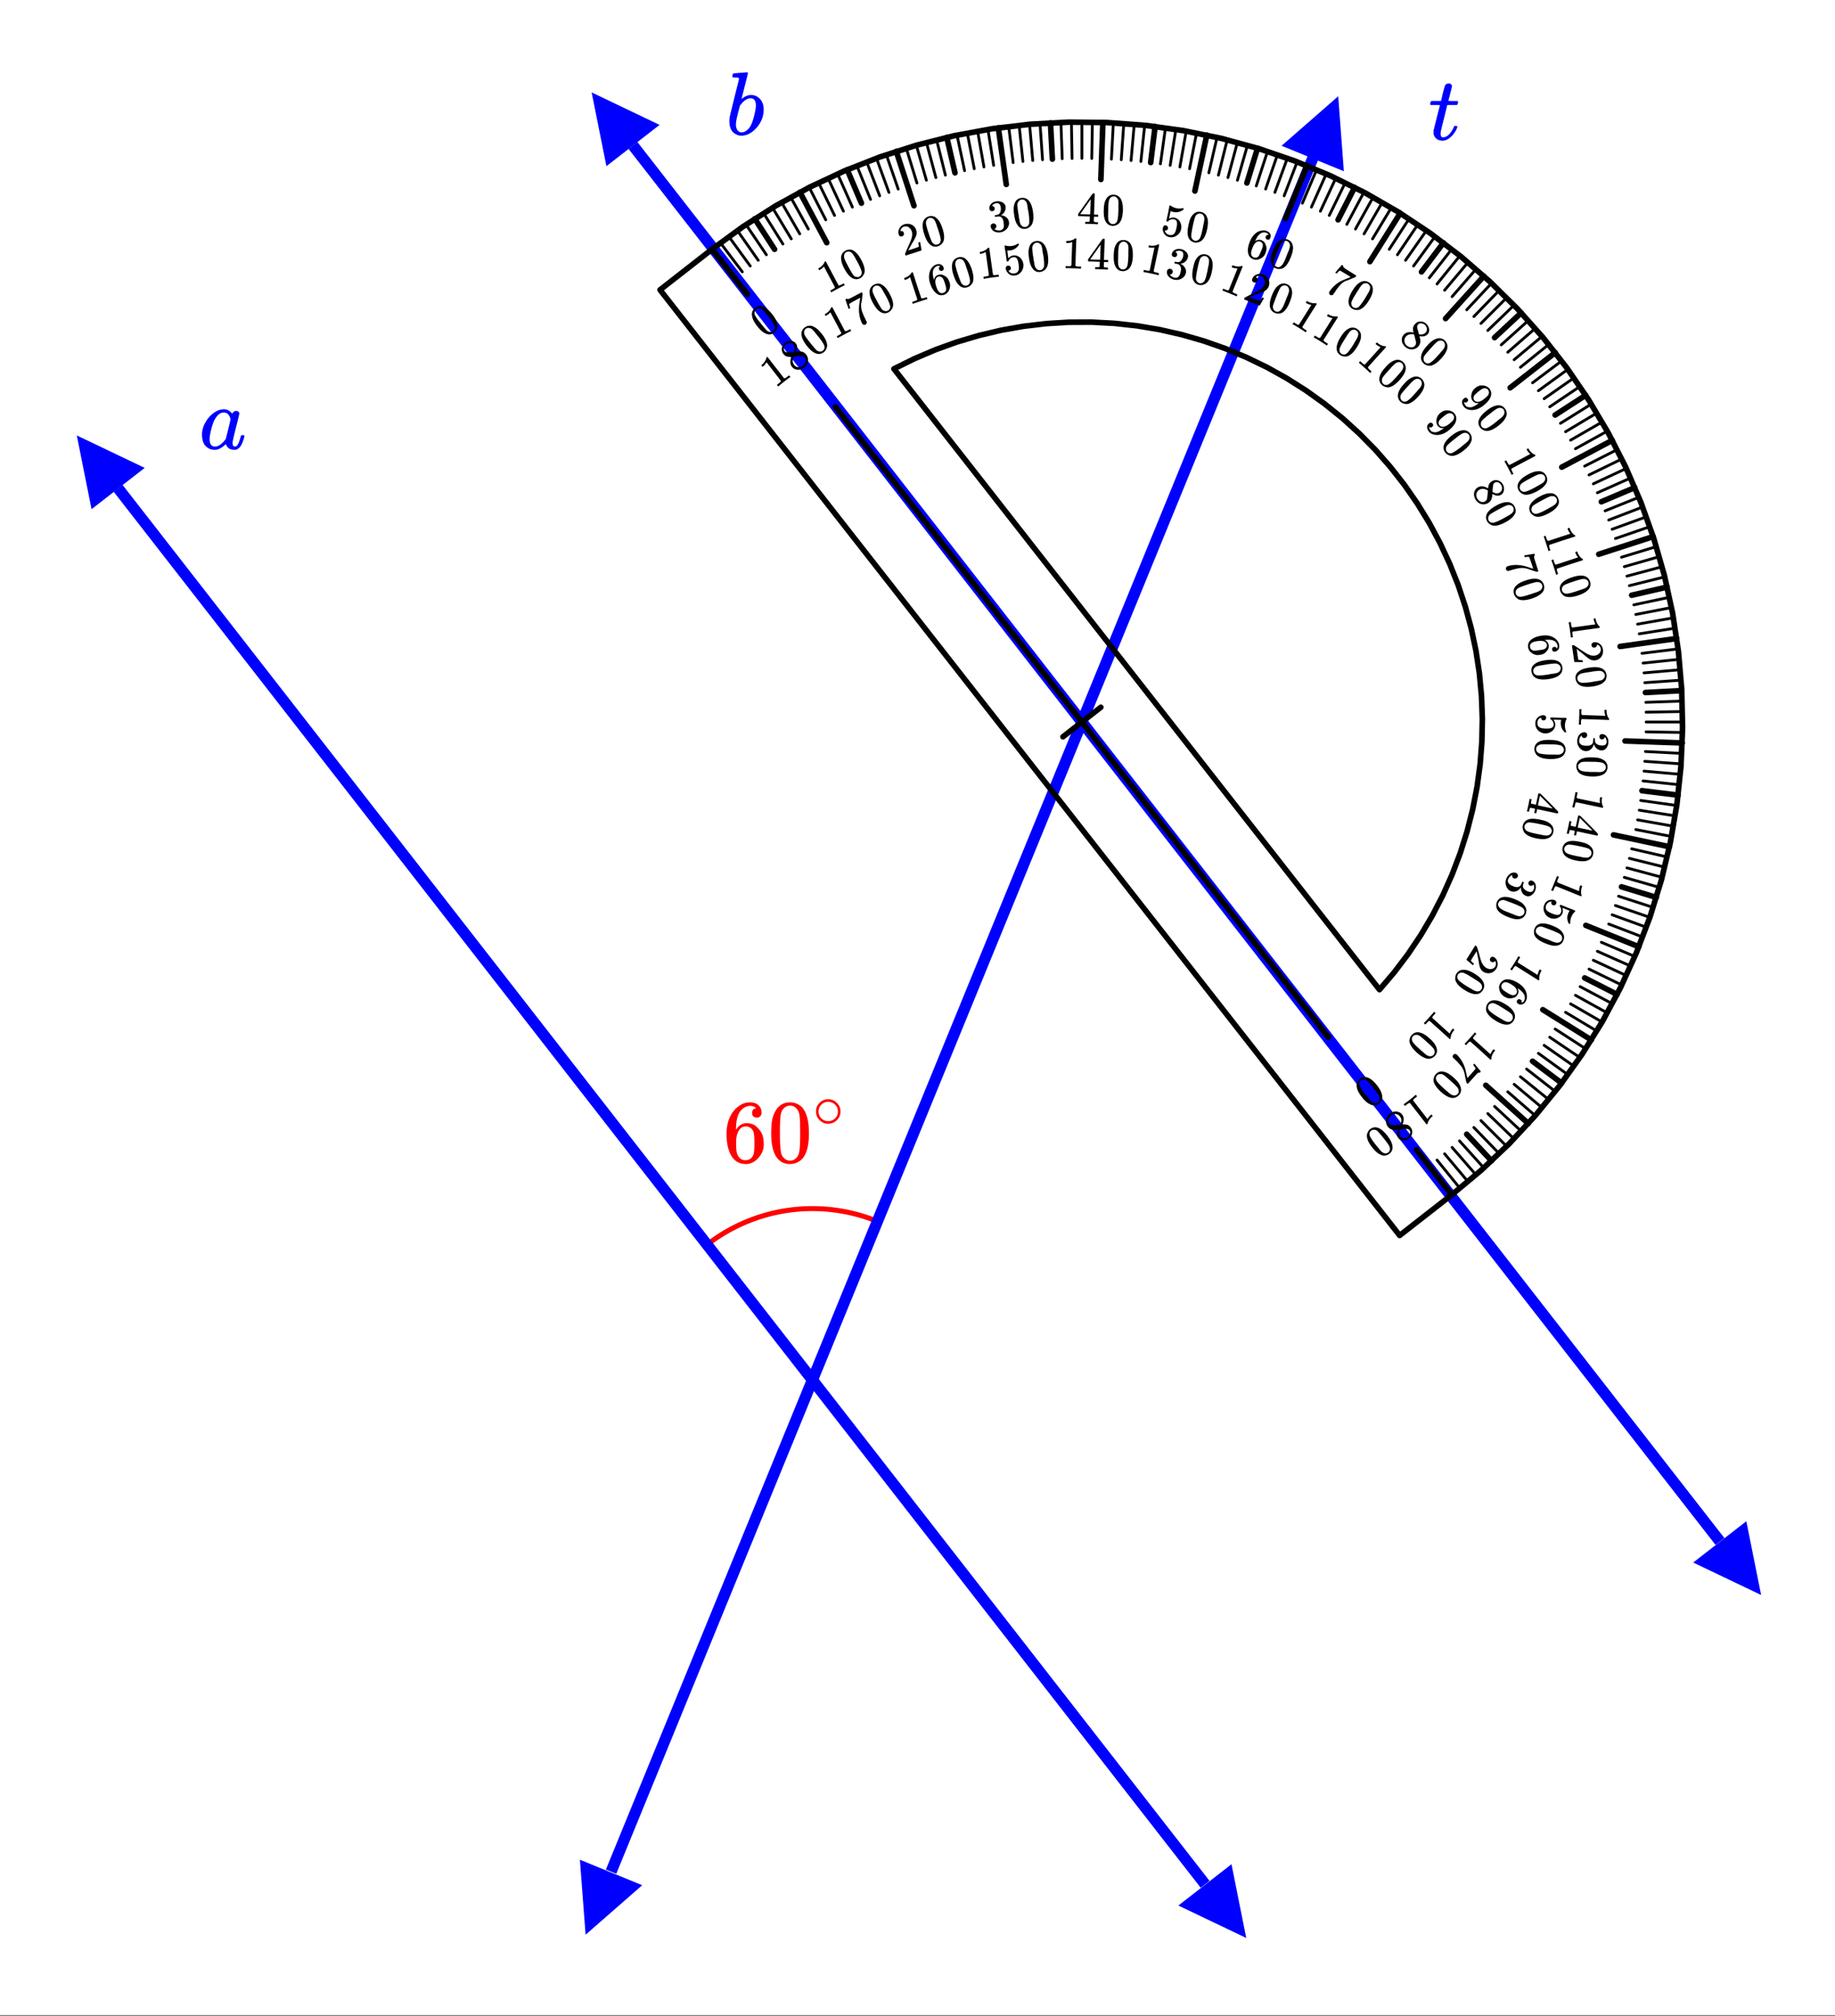 <svg xmlns="http://www.w3.org/2000/svg" xmlns:xlink="http://www.w3.org/1999/xlink" width="368" height="404.16" viewBox="0 0 276 303.12"><rect x="0" y="0" width="276" height="303.12" fill="#333333" stroke="none"/><defs><symbol overflow="visible" id="n"><path d="M-2.234 1.734c.074-.03.367-.246.875-.64.5-.399.773-.621.812-.672l.078-.063.188.25-.14.125a4.87 4.87 0 0 0-.392.313.71.71 0 0 0-.062.172L1.281 4c.008 0 .024-.016.047-.047.113-.21.266-.39.453-.547l.11-.078.187.235-.11.078c-.28.257-.48.53-.593.812a.939.939 0 0 0-.063.25c0 .02-.023.04-.062.063a.154.154 0 0 1-.11.046l-2.5-3.218c-.113 0-.253.066-.421.203l-.188.14-.14.11-.188-.25zm0 0"/></symbol><symbol overflow="visible" id="o"><path d="M.484 2.516c.258-.024.489-.008.688.046.195.063.367.188.516.376.125.156.203.312.234.468.039.219.023.438-.047.656-.074.22-.21.399-.406.547-.25.196-.516.297-.797.297-.281.008-.516-.062-.703-.218a1.655 1.655 0 0 1-.094-.125c-.07-.086-.117-.141-.14-.172-.126-.274-.114-.602.03-.985l.016-.094-.484.032c-.426 0-.766-.164-1.016-.485a1.288 1.288 0 0 1-.265-1c.054-.375.234-.687.546-.937.45-.344.899-.434 1.344-.266.196.051.367.176.516.375.3.383.32.88.062 1.485zM.156 4.328a.656.656 0 0 0 .453.25.783.783 0 0 0 .516-.078.707.707 0 0 0 .188-.125.818.818 0 0 0 .328-.563.465.465 0 0 0-.094-.406.53.53 0 0 0-.484-.219c-.024 0-.188.016-.5.047l-.5.032c.007.007.003.046-.016.109a.418.418 0 0 0-.031.14c-.082.313-.036.583.14.813zM.078 1.297A.85.85 0 0 0-.547.953a.997.997 0 0 0-.703.203c-.145.114-.254.25-.328.407a.965.965 0 0 0-.094.453.672.672 0 0 0 .14.359.75.75 0 0 0 .5.266c.055.007.29-.008.704-.047.074 0 .156-.008.25-.016.082-.012.144-.023.187-.031l.079.015.03-.093c.114-.324.126-.621.032-.89a1.162 1.162 0 0 0-.172-.282zm0 0"/></symbol><symbol overflow="visible" id="p"><path d="M1.938 3.547c.03.445-.133.805-.485 1.078-.25.195-.543.285-.875.266a1.448 1.448 0 0 1-.547-.188c-.363-.18-.75-.527-1.156-1.047-.438-.554-.691-1.043-.766-1.469a1.128 1.128 0 0 1 .094-.78c.086-.2.203-.36.36-.485C-1.02.598-.57.55-.095.782c.383.175.797.538 1.235 1.093.257.332.445.625.562.875.125.258.203.523.234.797zm-1.157 1a.648.648 0 0 0 .516-.125.682.682 0 0 0 .25-.469.955.955 0 0 0-.078-.437c-.063-.137-.2-.352-.407-.641a3.078 3.078 0 0 1-.171-.219C.797 2.54.719 2.441.656 2.36c-.273-.343-.46-.574-.562-.687-.219-.262-.38-.434-.485-.516a.689.689 0 0 0-.39-.14.606.606 0 0 0-.5.125.656.656 0 0 0-.25.453.764.764 0 0 0 .078.39c.055.125.172.329.36.61.085.125.261.36.53.703.063.082.149.18.25.297.094.125.153.195.172.219.22.28.391.468.516.562a.892.892 0 0 0 .406.172zm0 0"/></symbol><symbol overflow="visible" id="q"><path d="M-1.89 2.11c.062-.055.308-.32.734-.797.43-.47.664-.735.703-.797l.062-.079.235.204-.125.14a4.932 4.932 0 0 0-.328.39c-.032.04-.047.102-.047.188l2.61 2.36c0-.012.007-.031.03-.063a2.11 2.11 0 0 1 .375-.61l.079-.093.234.203-.078.094c-.25.3-.406.602-.469.906a.515.515 0 0 0-.016.235c.008.02 0 .046-.03.078a.23.23 0 0 1-.11.078L.453 3.172l-1.516-1.36c-.101 0-.226.083-.375.25l-.156.172-.11.125-.234-.203zm0 0"/></symbol><symbol overflow="visible" id="r"><path d="M2.078 2.375l.469.563.469.578c.007 0-.016.035-.079.109l-.093.11-.016-.016c-.031-.031-.086-.04-.156-.016-.074.031-.172.11-.297.235-.117.124-.371.406-.766.843l-.546.61-.204-.172-.171-.782C.663 4.32.64 4.191.609 4.048a5.73 5.73 0 0 0-.062-.328C.535 3.645.52 3.602.5 3.594c-.105-.418-.375-.852-.813-1.297a4.381 4.381 0 0 0-.53-.547 2.378 2.378 0 0 0-.141-.14c-.051-.044-.094-.079-.125-.11l-.047-.047c-.04-.043-.055-.117-.047-.219 0-.093.031-.171.094-.234A.312.312 0 0 1-.86.89c.105 0 .203.04.296.126.055.05.141.148.266.296.406.47.719 1.036.938 1.704.05.156.129.484.234.984L1 4.516l.422-.47c.531-.585.797-.901.797-.952.008-.024-.012-.074-.063-.156a1.285 1.285 0 0 0-.187-.266c-.055-.063-.074-.102-.063-.11l-.031-.03.172-.188zm0 0"/></symbol><symbol overflow="visible" id="s"><path d="M2.516 3.156c.113.426.02.805-.282 1.14a1.32 1.32 0 0 1-.828.423c-.18.008-.36-.016-.547-.078-.398-.125-.84-.407-1.328-.844-.52-.48-.86-.918-1.015-1.313a1.13 1.13 0 0 1-.047-.796 1.22 1.22 0 0 1 .281-.532C-.895.77-.46.648.047.796c.414.102.883.395 1.406.876.313.27.547.52.703.75.164.226.285.473.36.734zm-.97 1.188a.716.716 0 0 0 .5-.219.617.617 0 0 0 .157-.5.834.834 0 0 0-.156-.422c-.086-.125-.258-.312-.516-.562a7.551 7.551 0 0 0-.187-.172 3.432 3.432 0 0 1-.282-.25 35.756 35.756 0 0 0-.687-.61c-.242-.21-.422-.343-.547-.406a.823.823 0 0 0-.422-.078.65.65 0 0 0-.469.219.564.564 0 0 0-.156.468.776.776 0 0 0 .14.391c.075.113.227.29.454.531.117.114.336.317.656.61.07.07.164.156.281.25.126.101.192.16.204.172.27.25.472.406.609.468.145.07.285.11.422.11zm0 0"/></symbol><symbol overflow="visible" id="t"><path d="M-1.5 2.39c.055-.042.25-.34.594-.89C-.57.957-.391.648-.36.578L-.313.5l.266.172-.094.156a3.246 3.246 0 0 0-.25.438.373.373 0 0 0-.015.187l2.984 1.875a.32.32 0 0 1 .016-.078c.031-.21.113-.434.25-.672l.062-.094.266.172-.063.094c-.187.344-.28.664-.28.969a.607.607 0 0 0 .015.25.17.17 0 0 1-.031.078.27.27 0 0 1-.094.094L.984 3.047-.734 1.969c-.102.031-.211.14-.329.328l-.125.187-.093.157-.266-.172zm0 0"/></symbol><symbol overflow="visible" id="u"><path d="M2.125 4.328a.632.632 0 0 0 .375-.266c.164-.273.188-.57.063-.89-.137-.344-.465-.684-.985-1.016h-.031l.047.094c.125.3.11.582-.047.844a1.447 1.447 0 0 1-.422.422 2.57 2.57 0 0 1-.406.109c-.156.031-.313.04-.469.031a1.743 1.743 0 0 1-.672-.25l-.11-.062a2.912 2.912 0 0 1-.234-.203 1.602 1.602 0 0 1-.421-.75c-.07-.282-.067-.532.015-.75.031-.075.078-.164.14-.266a.583.583 0 0 1 .141-.172A1.17 1.17 0 0 1 0 .797c.488 0 1.035.187 1.64.562.426.27.75.57.97.907.218.343.331.703.343 1.078.008.3-.058.57-.203.812-.137.219-.309.352-.516.407a.71.71 0 0 1-.609-.094c-.105-.063-.168-.14-.188-.235a.334.334 0 0 1 .047-.265c.063-.094.133-.153.22-.172.093-.024.19 0 .296.062.176.102.219.258.125.47zM.891 3.188a.576.576 0 0 0 .484-.266.567.567 0 0 0 .063-.438c-.063-.304-.305-.586-.72-.843-.343-.22-.593-.344-.75-.375a.706.706 0 0 0-.421 0 .714.714 0 0 0-.328.25c-.125.207-.145.406-.063.593.055.114.133.211.235.297.093.082.246.192.453.328l.093.047.094.063c.219.133.39.226.516.281.125.05.238.07.344.063zm0 0"/></symbol><symbol overflow="visible" id="v"><path d="M3.031 2.672c.176.406.145.797-.094 1.172a1.226 1.226 0 0 1-.734.562 2.04 2.04 0 0 1-.562.016c-.418-.055-.903-.258-1.454-.61-.601-.374-1.003-.746-1.203-1.109a1.054 1.054 0 0 1-.187-.765c.012-.211.07-.403.172-.579C-.75.922-.344.727.187.781c.415.02.926.219 1.532.594.351.219.629.426.828.625a2.2 2.2 0 0 1 .484.672zm-.75 1.344a.64.64 0 0 0 .438-.313.613.613 0 0 0 .078-.515.77.77 0 0 0-.219-.391c-.105-.106-.308-.258-.61-.453a5.409 5.409 0 0 1-.234-.14A7.55 7.55 0 0 0 1.422 2l-.766-.469c-.293-.156-.508-.258-.64-.297a.755.755 0 0 0-.407-.015.626.626 0 0 0-.421.281.703.703 0 0 0-.079.516c.043.132.11.25.204.343.093.102.277.25.546.438.125.101.375.27.75.5.082.05.192.113.329.187.132.082.21.13.234.141.3.188.523.3.672.344.156.05.3.066.437.047zm0 0"/></symbol><symbol overflow="visible" id="w"><path d="M2.094 2.188A.362.362 0 0 1 2.344 2a.473.473 0 0 1 .297.063 1.1 1.1 0 0 1 .515.765c.07.332.02.64-.156.922-.21.344-.469.563-.781.656a1.382 1.382 0 0 1-.953-.031 1.122 1.122 0 0 1-.204-.094 1.357 1.357 0 0 1-.515-.61C.46 3.462.383 3.11.312 2.61.282 2.4.22 2.098.126 1.703l-.094-.531-.281.422c-.383.601-.578.926-.578.968-.008.032.015.079.078.141.031.05.152.16.36.328h.015l-.156.235h-.016l-.969-.813-.015-.015L-.188.296l.11.062c.074.051.113.086.125.11.008 0 .098.27.266.812.187.707.316 1.164.39 1.375.195.489.442.82.735 1 .257.156.515.219.765.188a.773.773 0 0 0 .61-.39c.132-.22.144-.466.03-.735a.359.359 0 0 1-.046-.063c0-.023-.008-.031-.016-.031 0 0-.008.004-.015.016a.336.336 0 0 1-.25.171.386.386 0 0 1-.297-.062.435.435 0 0 1-.203-.25.379.379 0 0 1 .078-.313zm0 0"/></symbol><symbol overflow="visible" id="x"><path d="M-1.063 2.625c.043-.074.184-.406.422-1 .243-.594.371-.922.391-.984l.031-.094.297.11L0 .827c-.094.25-.156.41-.188.485 0 .039.012.101.032.187l3.265 1.313a.084.084 0 0 0 .016-.047c-.012-.23.031-.465.125-.704l.047-.124.297.109-.047.125c-.125.363-.168.695-.125 1a.8.8 0 0 0 .062.234c.008.02.004.051-.015.094-.012.05-.031.082-.063.094L-.375 2.063c-.094.039-.18.16-.266.359l-.093.219-.063.156-.297-.11zm0 0"/></symbol><symbol overflow="visible" id="y"><path d="M1.063 1.234a.337.337 0 0 1-.204.204.308.308 0 0 1-.296 0 .328.328 0 0 1-.204-.204.432.432 0 0 1 0-.28L.391.89.344.92a.722.722 0 0 0-.453.126.944.944 0 0 0-.329.437c-.113.301-.07.563.126.782.124.132.378.28.765.437.426.176.738.242.938.203.187-.054.312-.156.375-.312a.907.907 0 0 0-.125-.938c-.032-.023-.047-.043-.047-.062 0-.012.008-.043.031-.094.031-.074.063-.11.094-.11.02 0 .39.145 1.11.438.132.05.284.11.452.172.164.063.274.102.328.125.239.102.352.172.344.203v.016l-.078.094c-.23.226-.402.484-.516.765-.125.3-.183.617-.171.953a.231.231 0 0 1-.016.078c-.012.04-.055.047-.125.016l-.078-.031c-.274-.512-.297-1.028-.078-1.547.05-.137.109-.25.171-.344l.032-.047L2 1.844c.102.312.102.597 0 .86-.031.07-.074.148-.125.233-.2.25-.46.415-.781.5A1.467 1.467 0 0 1 .14 3.36a1.496 1.496 0 0 1-.829-.812 1.406 1.406 0 0 1-.03-1.156c.105-.274.273-.47.5-.594a.85.85 0 0 1 .28-.125A1.29 1.29 0 0 1 .735.656c.008 0 .024.004.047.016.031.02.051.031.063.031.113.05.191.125.234.219a.384.384 0 0 1-.016.312zm0 0"/></symbol><symbol overflow="visible" id="z"><path d="M3.438 2.11c.25.363.289.753.124 1.171-.117.301-.324.524-.624.672a2.382 2.382 0 0 1-.547.125c-.418.008-.93-.11-1.532-.36-.656-.261-1.125-.554-1.406-.874-.195-.211-.3-.453-.312-.735-.02-.21.007-.406.078-.593C-.582 1.036-.22.77.313.719c.425-.031.968.082 1.625.344.382.156.69.312.921.468.239.157.43.348.579.578zm-.485 1.437a.62.62 0 0 0 .375-.36.684.684 0 0 0-.015-.546.795.795 0 0 0-.282-.329c-.125-.085-.355-.199-.687-.343a1.828 1.828 0 0 0-.235-.11 28.38 28.38 0 0 0-.359-.14 21.21 21.21 0 0 0-.844-.313C.602 1.281.38 1.207.234 1.188a.87.87 0 0 0-.406.062.656.656 0 0 0-.375.375.538.538 0 0 0 .031.5.888.888 0 0 0 .266.313c.105.093.3.21.594.359.144.062.422.172.828.328l.36.14c.144.063.222.098.234.11.343.133.593.21.75.234.156.02.3 0 .437-.062zm0 0"/></symbol><symbol overflow="visible" id="A"><path d="M2.594 1.984a.426.426 0 0 1 .219-.218.395.395 0 0 1 .312 0c.25.101.414.28.5.53.082.259.086.52.016.782l-.032.11a1.561 1.561 0 0 0-.109.265 3.81 3.81 0 0 1-.313.36c-.25.226-.523.32-.812.28a1.217 1.217 0 0 1-.172-.062 1.104 1.104 0 0 1-.578-.484 1.228 1.228 0 0 1-.172-.75c0-.024-.012-.024-.031 0a.257.257 0 0 0-.047.047 1.318 1.318 0 0 1-.656.5 1.12 1.12 0 0 1-.797-.016 1.093 1.093 0 0 1-.438-.312 1.493 1.493 0 0 1-.328-.72c-.05-.292-.02-.577.094-.858A1.64 1.64 0 0 1-.266.78C-.066.625.141.54.36.531a.64.64 0 0 1 .344.063c.125.05.207.129.25.234.04.102.04.211 0 .328a.445.445 0 0 1-.25.235.381.381 0 0 1-.312.015.38.38 0 0 1-.22-.187.512.512 0 0 1-.046-.282V.891a1.28 1.28 0 0 0-.61.656c-.093.238-.046.46.141.672.117.125.309.238.578.344l.141.062c.395.156.71.125.953-.094.063-.031.129-.148.203-.344l.14-.28a.49.49 0 0 1 .11.03c.051.02.078.04.078.063.008.02.016.031.016.031a2.17 2.17 0 0 0-.125.39c-.055.177-.008.352.14.532.145.176.348.317.61.422.27.102.484.102.64 0a.537.537 0 0 0 .204-.266c.082-.21.097-.418.047-.625 0-.023-.008-.046-.016-.078a.188.188 0 0 0-.031-.047l-.016-.03c-.012 0-.023.007-.031.03a.314.314 0 0 1-.203.141.434.434 0 0 1-.281 0 .376.376 0 0 1-.22-.203.394.394 0 0 1 0-.313zm0 0"/></symbol><symbol overflow="visible" id="B"><path d="M-.594 2.766c.031-.075.117-.422.25-1.047.125-.625.196-.977.203-1.047l.016-.094.313.063-.032.187c-.062.25-.093.41-.093.485 0 .05.015.117.046.203l3.438.718v-.062a2.358 2.358 0 0 1 .015-.719l.032-.125.297.063-.032.125c-.062.382-.043.722.063 1.015.031.082.066.156.11.219.007.008.007.035 0 .078a.419.419 0 0 1-.048.125l-4-.844c-.082.051-.144.188-.187.407l-.047.218-.047.172-.312-.062zm0 0"/></symbol><symbol overflow="visible" id="C"><path d="M-.656 3.078c.023-.062.09-.351.203-.86.117-.53.172-.827.172-.89l.015-.062.313.062L0 1.531c-.04.188-.055.305-.047.36-.008.039.008.078.047.109l.36.063.328.078.375-1.72.312.063 1.328 1.329c.883.906 1.328 1.363 1.328 1.375.008 0 .004.046-.015.14l-.032.11-.03.03-3.079-.655-.14.624-.313-.062.14-.625-.328-.078a5.235 5.235 0 0 1-.328-.063c-.039 0-.07.008-.093.032-.04.02-.083.144-.126.375l-.046.187-.313-.062zm1.64-.828l2.235.469L1.297.78zm0 0"/></symbol><symbol overflow="visible" id="D"><path d="M3.75 1.469c.313.32.422.703.328 1.14-.062.313-.23.567-.5.766a2.18 2.18 0 0 1-.515.219c-.407.094-.934.07-1.579-.063-.699-.148-1.21-.36-1.53-.64a1.2 1.2 0 0 1-.423-.657 1.122 1.122 0 0 1-.047-.593c.118-.512.434-.84.954-.985.394-.105.94-.086 1.64.063.406.082.738.176 1 .281.258.113.485.27.672.469zm-.234 1.515a.614.614 0 0 0 .312-.437.636.636 0 0 0-.11-.516.78.78 0 0 0-.327-.281 5.103 5.103 0 0 0-.735-.219 1.858 1.858 0 0 0-.25-.062c-.148-.032-.273-.059-.375-.078-.43-.094-.73-.153-.906-.172a4.36 4.36 0 0 0-.688-.078.602.602 0 0 0-.374.125.629.629 0 0 0-.313.421.677.677 0 0 0 .11.5.751.751 0 0 0 .296.266c.133.07.352.149.656.235.165.039.461.109.891.203.102.02.227.039.375.062.145.031.227.05.25.063.352.07.61.101.766.093a.718.718 0 0 0 .422-.125zm0 0"/></symbol><symbol overflow="visible" id="E"><path d="M-.094 2.828c.012-.074.028-.433.047-1.078.024-.637.027-.992.016-1.063l.015-.093.313.015L.28.797a3.29 3.29 0 0 0 0 .5c.008.039.04.098.094.172l3.516.125c0-.012-.008-.032-.016-.063A2.472 2.472 0 0 1 3.75.813l.016-.125.312.015-.016.125c.008.383.086.711.235.985.039.07.094.14.156.203.008.007.008.035 0 .078 0 .05-.012.094-.031.125L2.375 2.14.344 2.078c-.074.07-.117.219-.125.438v.406l-.313-.016zm0 0"/></symbol><symbol overflow="visible" id="F"><path d="M3.125.969c0-.117.04-.211.125-.281a.473.473 0 0 1 .297-.094.82.82 0 0 1 .64.328c.176.207.274.445.297.719l-.015.109v.297a3.657 3.657 0 0 1-.172.453c-.156.29-.375.469-.656.531a1.296 1.296 0 0 1-.188.016 1.21 1.21 0 0 1-.719-.266 1.36 1.36 0 0 1-.421-.64c-.012-.032-.024-.032-.032 0 0 .007-.008.03-.015.062a1.386 1.386 0 0 1-.454.688 1.05 1.05 0 0 1-.734.265A1.214 1.214 0 0 1 .547 3C.328 2.895.145 2.71 0 2.453a1.457 1.457 0 0 1-.219-.828A1.68 1.68 0 0 1 0 .828 1.13 1.13 0 0 1 .531.375.78.78 0 0 1 .86.312c.133 0 .239.04.313.126a.437.437 0 0 1 .11.328.358.358 0 0 1-.141.296.417.417 0 0 1-.297.125.365.365 0 0 1-.266-.109.407.407 0 0 1-.14-.234L.421.797a1.197 1.197 0 0 0-.344.828c0 .25.113.441.344.578.156.082.383.129.687.14h.141c.426.009.719-.124.875-.405.031-.063.05-.2.063-.407l.015-.281.016-.031c.008-.012.047-.016.11-.016.05 0 .081.008.093.031.02.02.031.036.031.047 0 .125.004.254.016.39.02.196.125.349.312.454.196.113.438.176.719.188.29.007.492-.063.61-.22a.489.489 0 0 0 .093-.296 1.105 1.105 0 0 0-.156-.625A.359.359 0 0 1 4 1.109l-.047-.046-.031-.016c-.012.008-.016.023-.016.047a.29.29 0 0 1-.14.203.44.44 0 0 1-.266.094.353.353 0 0 1-.281-.125.443.443 0 0 1-.094-.297zm0 0"/></symbol><symbol overflow="visible" id="G"><path d="M3.969.797c.351.258.52.613.5 1.062a1.27 1.27 0 0 1-.36.844A1.357 1.357 0 0 1 3.641 3c-.387.164-.907.238-1.563.219-.71-.024-1.246-.14-1.61-.36a1.123 1.123 0 0 1-.546-.578 1.287 1.287 0 0 1-.14-.578C-.196 1.18.054.805.546.578.922.398 1.46.32 2.172.344c.414.008.758.047 1.031.11.281.07.535.187.766.343zm.015 1.531a.577.577 0 0 0 .235-.469.646.646 0 0 0-.203-.5.723.723 0 0 0-.375-.218c-.149-.043-.403-.079-.766-.11-.023 0-.11-.008-.266-.015h-.375A37.098 37.098 0 0 0 1.328 1c-.324 0-.555.016-.687.047a.807.807 0 0 0-.375.203.597.597 0 0 0-.22.453c0 .188.063.348.188.484.102.094.223.16.36.204.133.039.363.078.687.109.157.02.453.035.89.047h.657c.363.02.617.015.766-.016a.769.769 0 0 0 .39-.203zm0 0"/></symbol><symbol overflow="visible" id="H"><path d="M1.422.781a.35.35 0 0 1-.125.266.328.328 0 0 1-.281.11.339.339 0 0 1-.266-.126.376.376 0 0 1-.094-.25V.72L.625.734a.89.89 0 0 0-.375.297.849.849 0 0 0-.14.5c-.024.32.1.555.374.703.164.094.457.145.875.157.457.02.77-.028.938-.141.164-.117.25-.258.25-.422A.906.906 0 0 0 2.109 1C2.08.988 2.055.973 2.047.953V.86c.008-.086.023-.132.047-.14.02 0 .414.008 1.187.031.145.008.305.016.485.016h.359c.258.007.383.03.375.062v.016l-.031.125c-.137.3-.211.601-.219.906-.012.32.047.633.172.938.008.03.016.054.016.078 0 .039-.04.062-.11.062h-.094c-.43-.398-.632-.875-.609-1.437 0-.137.016-.262.047-.375l.015-.063-1.171-.031c.195.25.289.516.28.797a.847.847 0 0 1-.046.265 1.228 1.228 0 0 1-.547.735 1.552 1.552 0 0 1-.937.265 1.48 1.48 0 0 1-1.063-.468 1.413 1.413 0 0 1-.406-1.079c0-.292.09-.539.266-.734A.525.525 0 0 1 .296.625C.46.488.664.406.907.375h.124c.125.008.223.05.297.125.07.07.102.164.094.281zm0 0"/></symbol><symbol overflow="visible" id="I"><path d="M.39 2.797c0-.074-.042-.43-.124-1.063A19.04 19.04 0 0 0 .094.688L.078.594.391.547l.03.187c.032.25.056.41.079.485a.69.69 0 0 0 .125.156L4.109.891c0-.012-.011-.032-.03-.063a2.48 2.48 0 0 1-.235-.672L3.828.031 4.125 0l.016.125c.07.363.207.664.406.906.05.07.113.133.187.188.008.008.016.035.016.078.008.05.004.094-.016.125l-2.03.281-2 .281c-.063.082-.079.227-.048.438l.031.234.032.172-.313.047zm0 0"/></symbol><symbol overflow="visible" id="J"><path d="M3 .344A.348.348 0 0 1 3.078.03a.48.48 0 0 1 .281-.156c.32-.04.614.043.875.25.27.207.426.484.47.828.05.395-.009.727-.173 1a1.366 1.366 0 0 1-.75.594c-.086.02-.156.035-.219.047a1.36 1.36 0 0 1-.78-.14c-.2-.106-.493-.325-.876-.657a18.976 18.976 0 0 0-.718-.578L.78.859l.047.516c.102.707.164 1.082.188 1.125.02.02.07.035.156.047.039.008.195.02.469.031h.015l.032.281h-.016l-1.25-.015H.406l-.36-2.5.126-.016C.266.316.316.312.328.312c.008 0 .25.157.719.47.613.413 1.02.679 1.219.796.445.25.843.352 1.187.313.3-.043.54-.164.719-.36.176-.187.242-.422.203-.703a.713.713 0 0 0-.438-.562c-.023 0-.046-.012-.078-.032h-.046v.032a.335.335 0 0 1-.094.265.366.366 0 0 1-.266.14.414.414 0 0 1-.312-.062A.342.342 0 0 1 3 .344zm0 0"/></symbol><symbol overflow="visible" id="K"><path d="M4.047.11c.383.187.61.503.672.953.039.32-.028.617-.203.89-.118.133-.25.258-.407.375-.355.227-.855.39-1.5.485-.71.093-1.261.066-1.656-.079a1.266 1.266 0 0 1-.64-.468 1.354 1.354 0 0 1-.235-.563C.004 1.18.191.773.641.484c.332-.25.851-.421 1.562-.515a4.76 4.76 0 0 1 1.031-.063c.29.024.563.09.813.203zm.266 1.5a.613.613 0 0 0 .156-.516.627.627 0 0 0-.282-.453.792.792 0 0 0-.406-.172C3.625.457 3.363.473 3 .516c-.023 0-.11.007-.266.03-.148.02-.265.04-.359.063-.438.063-.742.11-.906.141C1.156.8.937.852.812.906a.967.967 0 0 0-.328.266.64.64 0 0 0-.14.5.638.638 0 0 0 .265.437A.832.832 0 0 0 1 2.25c.133.008.363.004.688-.016.164-.011.468-.046.906-.109.094-.023.21-.047.36-.078.155-.024.241-.031.265-.031.363-.055.617-.106.765-.157a.652.652 0 0 0 .329-.25zm0 0"/></symbol><symbol overflow="visible" id="L"><path d="M4.406 1.953a.686.686 0 0 0 .11-.437.951.951 0 0 0-.5-.735C3.68.601 3.207.555 2.594.641l-.031.015.093.031c.301.157.473.391.516.704a1.19 1.19 0 0 1-.047.578 2.092 2.092 0 0 1-.578.672c-.2.125-.43.203-.688.234l-.125.016c-.105.02-.21.023-.312.015a1.56 1.56 0 0 1-.781-.312A1.241 1.241 0 0 1 .156 2a1.3 1.3 0 0 1-.078-.281.784.784 0 0 1 0-.235c.02-.343.164-.632.438-.859.375-.324.921-.54 1.64-.64.489-.07.926-.048 1.313.077.383.126.695.32.937.594.207.227.328.485.36.766.039.25 0 .46-.125.64a.76.76 0 0 1-.516.329.486.486 0 0 1-.297-.063.32.32 0 0 1-.125-.25.354.354 0 0 1 .063-.265c.05-.075.132-.118.25-.125.195-.032.328.054.39.265zm-1.672-.078a.621.621 0 0 0 .188-.516.639.639 0 0 0-.219-.39C2.461.78 2.093.723 1.593.797 1.189.847.923.91.798.984a.744.744 0 0 0-.344.282.587.587 0 0 0-.078.406c.031.238.145.398.344.484a.65.65 0 0 0 .344.094c.125 0 .312-.023.562-.063l.219-.03c.258-.032.453-.071.578-.11a.595.595 0 0 0 .312-.172zm0 0"/></symbol><symbol overflow="visible" id="M"><path d="M.875 2.688C.863 2.612.758 2.272.562 1.671.363 1.066.25.727.22.656L.187.562.484.47l.047.187c.082.239.14.395.172.469.031.031.082.07.156.125L4.203.156A.14.14 0 0 1 4.172.11a1.634 1.634 0 0 1-.36-.625L3.767-.64l.296-.093.047.125c.133.355.317.632.547.843.063.051.133.098.219.141.008 0 .02.02.031.063.02.05.024.097.016.14l-1.953.625-1.922.64c-.055.083-.047.227.016.438l.078.219.046.172-.296.094zm0 0"/></symbol><symbol overflow="visible" id="N"><path d="M4-.61c.414.126.695.403.844.829.093.3.078.61-.047.922-.094.156-.215.3-.36.437-.304.281-.765.524-1.39.734-.68.22-1.227.29-1.64.22a1.08 1.08 0 0 1-.704-.36 1.213 1.213 0 0 1-.328-.5C.207 1.172.316.734.703.359c.29-.304.774-.562 1.453-.78.395-.134.735-.212 1.016-.235.289-.031.566-.016.828.047zM4.531.829a.617.617 0 0 0 .063-.531.612.612 0 0 0-.36-.39.833.833 0 0 0-.421-.079c-.157.012-.407.07-.75.172-.024 0-.106.02-.25.063-.149.05-.266.093-.36.124-.418.133-.703.235-.86.297-.312.114-.527.207-.64.282a.939.939 0 0 0-.281.312.624.624 0 0 0-.031.516c.05.176.16.3.328.375a.83.83 0 0 0 .406.078c.133-.012.363-.059.688-.14.156-.044.44-.134.859-.266.094-.032.21-.075.36-.125.144-.055.226-.079.25-.079.343-.117.577-.214.702-.296a.695.695 0 0 0 .297-.313zm0 0"/></symbol><symbol overflow="visible" id="O"><path d="M3.078-.61c.008 0 .258-.038.75-.124l.735-.125c.007 0 .03.046.062.14l.031.125h-.031c-.043.024-.07.074-.078.156-.012.075.004.196.047.36L4.937 1l.25.781-.25.078-.75-.234a3.801 3.801 0 0 0-.359-.125 6.364 6.364 0 0 1-.328-.11.572.572 0 0 0-.14-.03c-.419-.118-.922-.102-1.516.046-.188.04-.438.11-.75.203-.055.02-.117.036-.188.047-.062.02-.117.035-.156.047l-.047.031a.394.394 0 0 1-.25-.062.347.347 0 0 1-.14-.203.328.328 0 0 1 .03-.282A.442.442 0 0 1 .61 1C.68.977.805.945.984.906 1.586.79 2.238.805 2.938.953c.156.031.476.125.968.281l.5.172L4.22.813C3.969.05 3.82-.347 3.78-.391h-.156c-.094-.007-.203 0-.328.032-.074.011-.117.011-.125 0l-.031.015-.094-.25zm0 0"/></symbol><symbol overflow="visible" id="P"><path d="M1.328 2.5a18.528 18.528 0 0 0-.484-.953A39.14 39.14 0 0 0 .328.609L.281.531l.281-.14.079.156c.125.226.207.367.25.422.02.039.078.078.171.11L4.156-.563a.09.09 0 0 1-.031-.047 1.818 1.818 0 0 1-.453-.563l-.063-.11.266-.14.063.11c.195.335.425.578.687.734.07.043.148.074.234.094.008.011.024.039.047.078.032.043.04.086.032.125L1.344 1.625c-.032.102.004.25.11.438l.109.218.078.14-.282.142zm0 0"/></symbol><symbol overflow="visible" id="Q"><path d="M3.828-1.297c.438.055.758.277.969.672.156.293.195.602.125.922A1.7 1.7 0 0 1 4.64.78c-.25.332-.664.649-1.235.953-.625.332-1.152.504-1.578.516a1.16 1.16 0 0 1-.75-.234 1.158 1.158 0 0 1-.422-.438C.414 1.118.453.672.766.234c.238-.351.671-.695 1.296-1.03a4.67 4.67 0 0 1 .954-.407c.27-.07.539-.102.812-.094zM4.625.031a.665.665 0 0 0-.047-.547.584.584 0 0 0-.406-.312.89.89 0 0 0-.453 0c-.149.031-.387.133-.719.297-.023.011-.102.054-.234.125-.125.062-.235.12-.329.172-.386.21-.648.351-.78.437-.294.164-.493.297-.595.39a.638.638 0 0 0-.203.36.593.593 0 0 0 .032.5.68.68 0 0 0 .406.328.825.825 0 0 0 .39 0c.145-.031.368-.117.672-.25A13.425 13.425 0 0 0 3.484.938c.133-.075.211-.118.235-.125.32-.18.539-.32.656-.422.113-.106.195-.227.25-.36zm0 0"/></symbol><symbol overflow="visible" id="R"><path d="M2.563-.047c.019-.25.078-.469.171-.656.094-.188.25-.336.47-.453.175-.094.331-.14.468-.14a1.19 1.19 0 0 1 .64.155c.196.118.36.282.485.5.144.282.195.559.156.829a1.05 1.05 0 0 1-.344.671c-.023.008-.062.032-.125.063a.969.969 0 0 1-.218.094c-.274.082-.59.02-.954-.188L3.22.781a4.103 4.103 0 0 1-.063.485c-.074.425-.293.734-.656.921a1.281 1.281 0 0 1-1.031.094 1.394 1.394 0 0 1-.813-.703C.395 1.086.383.625.625.188a1.11 1.11 0 0 1 .453-.422c.438-.227.93-.164 1.484.187zm1.718.64a.776.776 0 0 0 .344-.938.558.558 0 0 0-.078-.186C4.422-.758 4.25-.906 4.03-.97a.474.474 0 0 0-.406.031.536.536 0 0 0-.297.454c-.012.023-.031.183-.062.484l-.032.484c.008 0 .04.016.094.047.063.04.11.063.14.063.29.133.563.133.813 0zm-3-.452a.894.894 0 0 0-.453.562 1 1 0 0 0 .094.735c.094.164.207.296.344.39.132.102.28.16.437.172a.723.723 0 0 0 .375-.078.749.749 0 0 0 .344-.453c.008-.055.035-.282.078-.688.008-.074.016-.156.016-.25.007-.094.015-.156.015-.187l.016-.078-.094-.047a1.302 1.302 0 0 0-.86-.188.9.9 0 0 0-.312.11zm0 0"/></symbol><symbol overflow="visible" id="S"><path d="M1.234.516A.36.36 0 0 1 1 .609.239.239 0 0 1 .797.531L.78.516C.77.523.766.546.766.578c.007.04.02.067.03.078a1.1 1.1 0 0 0 .188.36c.051.062.086.109.11.14.187.125.41.176.672.157.312-.012.71-.211 1.203-.594l.047-.031h-.063c-.367.039-.652-.07-.86-.329-.218-.293-.28-.629-.187-1.015.051-.207.117-.38.203-.516.082-.144.22-.289.407-.437.195-.157.382-.258.562-.313.188-.05.399-.062.64-.031.333.043.614.18.845.406l.03.063c.009 0 .02.011.032.03.008.013.02.024.031.032.051.074.086.137.11.188.156.336.144.703-.032 1.109C4.547.27 4.207.66 3.72 1.047c-.5.394-1.012.617-1.531.672a1.88 1.88 0 0 1-.844-.094 1.23 1.23 0 0 1-.594-.406C.57.989.484.766.484.547c0-.219.098-.406.297-.563.196-.156.375-.14.531.047a.347.347 0 0 1 .079.25c-.012.082-.063.16-.157.235zm3.25-1.657a.709.709 0 0 0-.093-.171.684.684 0 0 0-.407-.235.866.866 0 0 0-.421.078c-.126.055-.325.188-.594.407a4.768 4.768 0 0 0-.547.484.738.738 0 0 0-.203.422c-.024.156.02.3.125.437l.015.016c.176.176.391.238.641.187.25-.054.504-.183.766-.39.28-.219.472-.39.578-.516a.688.688 0 0 0 .172-.36.516.516 0 0 0-.032-.359zm0 0"/></symbol><symbol overflow="visible" id="T"><path d="M3.547-1.938c.445-.03.805.133 1.078.485.195.25.285.543.266.875a1.448 1.448 0 0 1-.188.547c-.18.363-.527.75-1.047 1.156-.554.438-1.043.691-1.469.766a1.128 1.128 0 0 1-.78-.094c-.2-.086-.36-.203-.485-.36C.598 1.02.55.57.782.095c.175-.383.538-.797 1.093-1.235a4.84 4.84 0 0 1 .875-.562c.258-.125.523-.203.797-.234zm1 1.157a.648.648 0 0 0-.125-.516.682.682 0 0 0-.469-.25.955.955 0 0 0-.437.078c-.137.063-.352.2-.641.407a3.078 3.078 0 0 1-.219.171c-.117.094-.215.172-.297.235-.343.273-.574.46-.687.562-.262.219-.434.38-.516.485a.689.689 0 0 0-.14.39.606.606 0 0 0 .125.5.656.656 0 0 0 .453.25.764.764 0 0 0 .39-.078c.125-.055.329-.172.61-.36.125-.085.36-.261.703-.53.082-.063.18-.149.297-.25.125-.094.195-.153.219-.172.28-.22.468-.391.562-.516a.892.892 0 0 0 .172-.406zm0 0"/></symbol><symbol overflow="visible" id="U"><path d="M2.406-.906a1.772 1.772 0 0 1-.078-.688c.02-.195.113-.39.281-.578A1.41 1.41 0 0 1 3-2.484c.219-.082.438-.102.656-.063.227.031.438.133.625.297.239.21.383.453.438.734a.982.982 0 0 1-.094.735l-.094.125a.788.788 0 0 1-.172.14c-.242.18-.57.235-.984.172l-.078-.015c.07.293.11.445.11.468.07.426-.028.79-.298 1.094-.25.27-.57.41-.953.422a1.415 1.415 0 0 1-1-.375C.738.875.57.445.656-.031.676-.22.77-.406.937-.594c.32-.351.813-.457 1.47-.312zm1.813 0a.744.744 0 0 0 .187-.5.8.8 0 0 0-.172-.5.582.582 0 0 0-.14-.157.82.82 0 0 0-.625-.218.43.43 0 0 0-.375.156.513.513 0 0 0-.125.516c-.012.043.031.21.125.5l.11.468c.007-.007.046-.004.108.016a.349.349 0 0 0 .157 0c.312.023.562-.07.75-.281zm-2.953.594a.868.868 0 0 0-.235.687c.02.258.13.477.328.656a1.063 1.063 0 0 0 .922.266.797.797 0 0 0 .328-.219c.125-.137.18-.312.172-.531C2.77.504 2.711.28 2.61-.125a4.133 4.133 0 0 0-.046-.234A1.476 1.476 0 0 0 2.5-.547l-.016-.062-.093-.032c-.336-.05-.625-.007-.875.125a1.045 1.045 0 0 0-.25.204zm0 0"/></symbol><symbol overflow="visible" id="V"><path d="M3.156-2.516c.426-.113.805-.02 1.14.282.24.218.38.496.423.828.008.18-.016.36-.078.547-.125.398-.407.84-.844 1.328-.48.52-.918.86-1.313 1.015a1.13 1.13 0 0 1-.796.047 1.22 1.22 0 0 1-.532-.281C.77.895.648.46.796-.047c.102-.414.395-.883.876-1.406.27-.313.52-.547.75-.703.226-.164.473-.285.734-.36zm1.188.97a.716.716 0 0 0-.219-.5.617.617 0 0 0-.5-.157.834.834 0 0 0-.422.156c-.125.086-.312.258-.562.516-.012.011-.07.074-.172.187-.094.117-.18.211-.25.282-.293.324-.496.554-.61.687-.21.242-.343.422-.406.547a.823.823 0 0 0-.078.422.65.65 0 0 0 .219.469c.133.125.289.175.468.156a.776.776 0 0 0 .391-.14 4.82 4.82 0 0 0 .531-.454c.114-.117.317-.336.61-.656.07-.07.156-.164.25-.281.101-.126.16-.192.172-.204.25-.27.406-.472.468-.609a.968.968 0 0 0 .11-.422zm0 0"/></symbol><symbol overflow="visible" id="W"><path d="M2.11 1.89a17.78 17.78 0 0 0-.797-.734C.843.726.578.492.515.453L.437.391.641.156l.14.125c.196.176.328.285.39.328.04.032.102.047.188.047l2.36-2.61c-.012 0-.031-.007-.063-.03a2.11 2.11 0 0 1-.61-.375l-.093-.079.203-.234.094.078c.3.25.602.406.906.469.07.023.149.027.235.016.02-.008.046 0 .078.03a.23.23 0 0 1 .078.11L3.172-.453l-1.36 1.516c0 .101.083.226.25.375l.172.156.125.11-.203.234zm0 0"/></symbol><symbol overflow="visible" id="X"><path d="M1.969-2.453c.008 0 .172-.188.484-.563l.485-.562c0-.008.039.012.124.062l.11.079-.016.03c-.023.032-.011.079.031.141.051.063.145.149.282.25.133.094.457.297.969.61l.687.437-.14.219-.735.297a7.644 7.644 0 0 1-.36.156c-.124.043-.23.078-.312.11a.4.4 0 0 0-.14.062c-.387.188-.762.531-1.126 1.031a5.604 5.604 0 0 0-.421.625c-.043.051-.086.102-.125.156a.626.626 0 0 0-.094.141L1.64.875c-.043.063-.11.094-.204.094a.437.437 0 0 1-.25-.047.34.34 0 0 1-.156-.235.461.461 0 0 1 .078-.296c.04-.063.118-.172.235-.329a4.967 4.967 0 0 1 1.515-1.234c.145-.07.454-.203.922-.39l.5-.204-.531-.328c-.68-.414-1.043-.625-1.094-.625-.023-.008-.07.024-.14.094a.824.824 0 0 0-.235.234c-.031.055-.058.079-.078.079l-.015.03-.235-.14zm0 0"/></symbol><symbol overflow="visible" id="Y"><path d="M2.672-3.031a1.187 1.187 0 0 1 1.172.094c.281.167.469.414.562.734.032.168.035.355.016.562-.055.418-.258.903-.61 1.454-.374.601-.746 1.003-1.109 1.203a1.054 1.054 0 0 1-.765.187 1.28 1.28 0 0 1-.579-.172C.922.75.727.344.781-.187c.02-.415.219-.926.594-1.532A4.68 4.68 0 0 1 2-2.547a2.2 2.2 0 0 1 .672-.484zm1.344.75a.64.64 0 0 0-.313-.438.613.613 0 0 0-.515-.078.77.77 0 0 0-.391.219c-.106.105-.258.308-.453.61a5.409 5.409 0 0 1-.14.234A7.55 7.55 0 0 0 2-1.422l-.469.766c-.156.293-.258.508-.297.64a.755.755 0 0 0-.015.407.626.626 0 0 0 .281.421.703.703 0 0 0 .516.079.847.847 0 0 0 .343-.204c.102-.093.25-.277.438-.546a8.16 8.16 0 0 0 .5-.75c.05-.082.113-.192.187-.329.082-.132.13-.21.141-.234.188-.3.3-.523.344-.672.05-.156.066-.3.047-.437zm0 0"/></symbol><symbol overflow="visible" id="Z"><path d="M2.39 1.5c-.042-.055-.34-.25-.89-.594C.957.57.648.391.578.36L.5.313.672.046.828.14c.227.144.375.226.438.25.039.02.101.023.187.015l1.875-2.984a.32.32 0 0 1-.078-.016 1.927 1.927 0 0 1-.672-.25l-.094-.062.172-.266.094.063c.344.187.664.28.969.28a.607.607 0 0 0 .25-.015.17.17 0 0 1 .078.031.27.27 0 0 1 .094.094L3.047-.984 1.969.734c.031.102.14.211.328.329l.187.125.157.093-.172.266zm0 0"/></symbol><symbol overflow="visible" id="aa"><path d="M3.89-2.844a.6.6 0 0 0-.328-.312.91.91 0 0 0-.874.078c-.325.2-.602.586-.829 1.156v.016l.079-.063c.28-.176.566-.207.859-.093.187.085.344.195.469.328.062.117.125.25.187.406.063.148.098.293.11.437.007.25-.04.496-.141.735l-.047.11a.968.968 0 0 1-.14.265 1.538 1.538 0 0 1-.672.531c-.262.125-.512.16-.75.11A1.281 1.281 0 0 1 1.53.78a1.428 1.428 0 0 1-.203-.11C1.035.493.86.224.797-.14c-.094-.476-.008-1.05.265-1.718.188-.47.426-.836.72-1.11.288-.281.624-.457 1-.531.288-.063.566-.04.827.063.25.105.422.25.516.437.094.188.094.39 0 .61-.043.117-.105.195-.188.234a.322.322 0 0 1-.28 0 .37.37 0 0 1-.204-.188c-.043-.082-.039-.18.016-.297.07-.187.21-.254.422-.203zM3-1.438a.625.625 0 0 0-.797-.421c-.293.117-.531.406-.719.875-.148.375-.226.64-.234.796a.794.794 0 0 0 .078.422c.063.133.16.227.297.282a.668.668 0 0 0 .61-.047.708.708 0 0 0 .234-.281 5.67 5.67 0 0 0 .234-.516l.047-.094.047-.11c.094-.238.156-.421.187-.546A.865.865 0 0 0 3-1.438zm0 0"/></symbol><symbol overflow="visible" id="ab"><path d="M2.11-3.438c.363-.25.753-.289 1.171-.124.301.117.524.324.672.624.063.168.102.352.125.547.008.418-.11.93-.36 1.532-.261.656-.554 1.125-.874 1.406-.211.195-.453.3-.735.312-.21.02-.406-.007-.593-.078C1.036.582.77.22.719-.313.688-.738.8-1.28 1.063-1.938c.156-.382.312-.69.468-.921.157-.239.348-.43.578-.579zm1.437.485a.62.62 0 0 0-.36-.375.684.684 0 0 0-.546.015.795.795 0 0 0-.329.282c-.085.125-.199.355-.343.687-.012.012-.047.09-.11.235a28.38 28.38 0 0 0-.14.359 21.21 21.21 0 0 0-.313.844c-.125.304-.199.527-.218.672a.87.87 0 0 0 .062.406c.07.176.195.3.375.375.176.07.344.062.5-.031A.888.888 0 0 0 2.438.25c.093-.105.21-.3.359-.594.062-.144.172-.422.328-.828l.14-.36c.063-.144.098-.222.11-.234.133-.343.21-.593.234-.75.02-.156 0-.3-.062-.437zm0 0"/></symbol><symbol overflow="visible" id="ac"><path d="M2.625 1.063c-.074-.043-.406-.184-1-.422A28.317 28.317 0 0 0 .641.25L.547.219l.11-.297L.827 0c.25.094.41.156.485.188.039 0 .101-.012.187-.032l1.313-3.265a.084.084 0 0 0-.047-.016 1.677 1.677 0 0 1-.704-.125l-.124-.047.109-.297.125.047c.363.125.695.168 1 .125a.8.8 0 0 0 .234-.062c.02-.008.051-.004.094.015.05.012.082.031.094.063L2.063.375c.039.094.16.18.359.266l.219.093.156.063-.11.297zm0 0"/></symbol><symbol overflow="visible" id="ad"><path d="M1.797-2.422a.414.414 0 0 1-.25-.234.455.455 0 0 1 .016-.313c.125-.3.343-.515.656-.64.32-.125.644-.125.969 0 .363.148.624.367.78.656.157.293.196.61.126.953l-.063.203c-.105.25-.273.453-.5.61-.199.125-.543.273-1.031.437-.188.063-.469.172-.844.328l-.531.188.484.218c.664.258 1.024.391 1.079.391.019 0 .05-.04.093-.11a3.7 3.7 0 0 0 .266-.39l.015-.016.266.094-.015.016-.641 1.093v.016L.312.125.36.015c.032-.093.055-.14.079-.14 0-.008.253-.145.765-.406.664-.313 1.094-.524 1.281-.64.446-.27.739-.563.875-.876.114-.281.13-.539.047-.781-.074-.25-.242-.43-.5-.547-.242-.094-.48-.063-.719.094a.159.159 0 0 1-.062.062c-.012.012-.016.024-.016.031 0 0 .004.008.016.016a.339.339 0 0 1 .219.219c.031.094.023.2-.016.312a.377.377 0 0 1-.219.22.394.394 0 0 1-.312 0zm0 0"/></symbol><symbol overflow="visible" id="ae"><path d="M1.016-1.266a.35.35 0 0 1 .234.172c.063.086.082.18.063.282a.388.388 0 0 1-.172.25.324.324 0 0 1-.266.046L.812-.53l.032.047a.757.757 0 0 0 .219.406c.113.113.269.191.468.234.313.07.563-.008.75-.234.125-.156.227-.438.313-.844.094-.445.101-.765.031-.953-.094-.176-.219-.281-.375-.313a.935.935 0 0 0-.906.282c-.012.031-.028.047-.047.047a.528.528 0 0 1-.094-.016c-.086-.008-.133-.023-.14-.047 0-.02.082-.406.25-1.156.03-.145.062-.305.093-.485.032-.187.051-.304.063-.359.05-.258.093-.383.125-.375h.015l.125.063c.258.187.54.312.844.375.313.062.629.058.953-.016h.078c.04.012.055.055.047.125l-.015.094c-.461.355-.965.476-1.516.36a2.19 2.19 0 0 1-.36-.11l-.062-.031-.234 1.156c.281-.156.562-.207.843-.156.07.023.157.054.25.093.29.137.5.36.626.672.132.305.164.625.093.969a1.461 1.461 0 0 1-.656.953A1.41 1.41 0 0 1 1.5.484 1.092 1.092 0 0 1 .828.078a.726.726 0 0 1-.172-.266 1.061 1.061 0 0 1-.125-.64c0-.008.004-.031.016-.063.008-.03.015-.05.015-.062A.397.397 0 0 1 .72-1.22c.082-.062.18-.078.297-.047zm0 0"/></symbol><symbol overflow="visible" id="af"><path d="M1.469-3.75a1.19 1.19 0 0 1 1.14-.328c.313.062.567.23.766.5.094.156.164.328.219.515.094.407.07.934-.063 1.579-.148.699-.36 1.21-.64 1.53a1.2 1.2 0 0 1-.657.423c-.21.07-.406.086-.593.047C1.129.398.8.082.656-.438.551-.832.57-1.377.72-2.077c.082-.406.176-.738.281-1 .113-.258.27-.485.469-.672zm1.515.234a.614.614 0 0 0-.437-.312.636.636 0 0 0-.516.11.78.78 0 0 0-.281.327c-.063.149-.137.391-.219.735a1.858 1.858 0 0 0-.062.25c-.032.148-.059.273-.078.375-.094.43-.153.73-.172.906a4.36 4.36 0 0 0-.078.688c0 .136.039.261.125.374.093.165.234.27.421.313a.677.677 0 0 0 .5-.11.751.751 0 0 0 .266-.296c.07-.133.149-.352.235-.656.039-.165.109-.461.203-.891.02-.102.039-.227.062-.375.031-.145.05-.227.063-.25.07-.352.101-.61.093-.766a.718.718 0 0 0-.125-.422zm0 0"/></symbol><symbol overflow="visible" id="ag"><path d="M2.766.594C2.69.563 2.344.477 1.719.344A33.97 33.97 0 0 0 .672.14L.578.125l.063-.313.187.032c.25.062.41.093.485.093.05 0 .117-.015.203-.046l.718-3.438h-.062c-.219.031-.461.027-.719-.015l-.125-.032.063-.297.125.032c.382.062.722.043 1.015-.063a1.04 1.04 0 0 0 .219-.11c.008-.007.035-.007.078 0 .05.012.094.028.125.048l-.844 4c.051.082.188.144.407.187l.218.047.172.047-.062.312zm0 0"/></symbol><symbol overflow="visible" id="ah"><path d="M1.5-2.922a.388.388 0 0 1-.266-.156.427.427 0 0 1-.046-.313.904.904 0 0 1 .437-.578c.238-.133.492-.187.766-.156l.109.016c.145.03.238.054.281.062.145.063.285.149.422.25.258.211.399.461.422.75a.7.7 0 0 1-.031.172c-.055.262-.184.48-.39.656-.2.18-.43.278-.688.297-.032.012-.04.024-.016.031.008.012.031.024.063.032.257.136.457.328.593.578.145.242.192.496.14.765-.042.18-.12.344-.233.5a1.486 1.486 0 0 1-.657.454A1.479 1.479 0 0 1 1.562.5a1.486 1.486 0 0 1-.75-.375C.613-.051.492-.242.454-.453a.847.847 0 0 1 0-.344.455.455 0 0 1 .188-.281.394.394 0 0 1 .328-.047.408.408 0 0 1 .281.172c.063.094.082.2.063.312a.53.53 0 0 1-.141.266.401.401 0 0 1-.266.094H.86c.188.25.442.41.766.484.238.05.445-.027.625-.234.102-.133.188-.348.25-.64l.031-.141c.082-.415-.008-.727-.265-.938-.043-.05-.168-.098-.375-.14l-.282-.063-.03-.031c-.013-.008-.009-.047.015-.11.008-.05.02-.082.031-.094.02-.007.035-.015.047-.015.125.023.258.043.406.062.188.024.352-.054.5-.234a1.6 1.6 0 0 0 .313-.672c.05-.281.015-.488-.11-.625a.597.597 0 0 0-.281-.156.965.965 0 0 0-.64.062.132.132 0 0 1-.063.032.22.22 0 0 0-.063.03l-.015.032c0 .012.008.024.031.031.07.012.129.063.172.157.05.093.066.187.047.28-.024.118-.074.2-.157.25-.085.056-.187.063-.312.032zm0 0"/></symbol><symbol overflow="visible" id="ai"><path d="M3.14.11a13.028 13.028 0 0 0-.874-.048C1.723.04 1.422.036 1.359.048h-.062l.016-.313h.203c.195.012.316.008.359-.015.04-.008.07-.035.094-.078l.015-.36L2-1.063.234-1.125v-.313l1.094-1.53C2.055-4 2.426-4.517 2.438-4.517c0-.007.046-.015.14-.015l.125.015.031.032-.109 3.14.625.016v.312l-.625-.015-.016.343a7.341 7.341 0 0 0-.015.329.146.146 0 0 0 .047.078c.03.043.16.07.39.078h.188l-.016.312zM2.048-1.376l.078-2.281L.547-1.422l.75.031zm0 0"/></symbol><symbol overflow="visible" id="aj"><path d="M.797-3.969c.258-.351.613-.52 1.062-.5.32.012.602.133.844.36.125.125.223.28.297.468.164.387.238.907.219 1.563-.024.71-.14 1.246-.36 1.61a1.123 1.123 0 0 1-.578.546c-.187.094-.383.14-.578.14C1.18.196.805-.054.578-.546.398-.922.32-1.46.344-2.172c.008-.414.047-.758.11-1.031.07-.281.187-.535.343-.766zm1.531-.015a.577.577 0 0 0-.469-.235.646.646 0 0 0-.5.203.723.723 0 0 0-.218.375c-.043.149-.079.403-.11.766 0 .023-.008.11-.015.266v.375c-.012.437-.016.742-.016.906 0 .324.016.555.047.687a.807.807 0 0 0 .203.375c.113.137.266.211.453.22a.692.692 0 0 0 .484-.188.935.935 0 0 0 .204-.36c.039-.133.078-.363.109-.687.02-.157.035-.453.047-.89v-.392-.265c.02-.363.015-.617-.016-.766a.769.769 0 0 0-.203-.39zm0 0"/></symbol><symbol overflow="visible" id="ak"><path d="M2.828.094A19.29 19.29 0 0 0 1.75.047C1.113.023.758.02.687.03L.595.016l.015-.313.188.016c.258.011.426.011.5 0a.508.508 0 0 0 .172-.094l.125-3.516c-.012 0-.032.008-.063.016-.218.074-.46.117-.718.125l-.125-.016.015-.312.125.016c.383-.008.711-.086.985-.235.07-.039.14-.094.203-.156.007-.008.035-.008.078 0 .05 0 .094.012.125.031L2.14-2.375 2.078-.344c.07.074.219.117.438.125h.406l-.016.313zm0 0"/></symbol><symbol overflow="visible" id="al"><path d="M.406-3.25c-.105.023-.199 0-.281-.063a.46.46 0 0 1-.156-.28.864.864 0 0 1 .203-.688c.176-.207.398-.344.672-.407l.11-.015c.155-.02.253-.035.296-.047.145.012.3.043.469.094.312.105.523.289.64.547.008.043.02.101.032.171.039.274-.008.528-.141.766-.125.23-.305.402-.531.516-.032.011-.032.023 0 .031.008-.008.031-.008.062 0 .282.031.532.14.75.328.219.188.344.418.375.688a1.01 1.01 0 0 1-.047.53c-.074.25-.226.47-.453.657-.219.188-.48.309-.781.36a1.582 1.582 0 0 1-.813-.079 1.057 1.057 0 0 1-.53-.453.81.81 0 0 1-.126-.328.351.351 0 0 1 .078-.312.4.4 0 0 1 .297-.157.394.394 0 0 1 .313.079c.101.074.16.167.172.28a.427.427 0 0 1-.063.266.383.383 0 0 1-.203.188l-.031.015c.258.18.55.247.875.204.25-.04.422-.188.515-.438.04-.164.04-.394 0-.687l-.015-.141c-.063-.426-.246-.695-.547-.813-.074-.019-.215-.015-.422.016l-.281.031-.031-.015C.8-2.414.788-2.453.78-2.516c-.011-.039-.011-.066 0-.078l.047-.047c.125-.007.25-.035.375-.078a.568.568 0 0 0 .406-.39c.082-.207.102-.454.063-.735-.043-.281-.149-.46-.313-.547a.641.641 0 0 0-.328-.062.978.978 0 0 0-.578.281.359.359 0 0 1-.062.047c-.024.023-.032.04-.032.047l-.015.031c.008.012.023.016.047.016.082-.008.16.023.234.093.07.075.113.157.125.25a.354.354 0 0 1-.344.438zm0 0"/></symbol><symbol overflow="visible" id="am"><path d="M.11-4.047c.187-.383.503-.61.953-.672.32-.039.617.028.89.203.133.118.258.25.375.407.227.355.39.855.485 1.5.093.71.066 1.261-.079 1.656-.093.273-.25.484-.468.64-.18.126-.368.204-.563.235C1.18-.004.773-.191.484-.641.234-.973.063-1.492-.03-2.203a4.76 4.76 0 0 1-.063-1.031c.024-.29.09-.563.203-.813zm1.5-.266a.613.613 0 0 0-.516-.156.627.627 0 0 0-.453.282.792.792 0 0 0-.172.406c-.012.156.004.418.047.781 0 .023.007.11.03.266.02.148.04.265.063.359.063.438.11.742.141.906.05.313.102.532.156.657a.967.967 0 0 0 .266.328.64.64 0 0 0 .5.14.638.638 0 0 0 .437-.265A.832.832 0 0 0 2.25-1a6.562 6.562 0 0 0-.016-.688 14.92 14.92 0 0 0-.109-.906c-.023-.094-.047-.21-.078-.36a2.637 2.637 0 0 1-.031-.265c-.055-.363-.106-.617-.157-.765a.652.652 0 0 0-.25-.329zm0 0"/></symbol><symbol overflow="visible" id="an"><path d="M2.797-.39c-.074 0-.43.042-1.063.124a19.04 19.04 0 0 0-1.046.172l-.094.016-.047-.313.187-.03c.25-.032.41-.056.485-.079a.69.69 0 0 0 .156-.125L.891-4.109c-.012 0-.032.011-.063.03a2.48 2.48 0 0 1-.672.235l-.125.016L0-4.125l.125-.016c.363-.07.664-.207.906-.406a.854.854 0 0 0 .188-.187c.008-.008.035-.016.078-.016.05-.008.094-.004.125.016l.281 2.03.281 2c.082.063.227.079.438.048l.234-.031.172-.032.047.313zm0 0"/></symbol><symbol overflow="visible" id="ao"><path d="M.531-1.547a.38.38 0 0 1 .266.078.401.401 0 0 1 .172.266.375.375 0 0 1-.094.281.326.326 0 0 1-.219.125L.594-.78l.031.031c.07.137.188.242.344.313a.888.888 0 0 0 .531.062c.32-.04.531-.207.625-.5.063-.164.063-.457 0-.875-.063-.457-.164-.758-.297-.906-.148-.133-.305-.188-.469-.156a.886.886 0 0 0-.75.562c-.011.031-.027.055-.046.063-.012 0-.04.007-.079.015-.086.012-.132.008-.14-.015 0-.02-.055-.41-.156-1.172-.024-.145-.047-.305-.079-.485-.03-.176-.054-.289-.062-.344-.031-.257-.031-.39 0-.39h.015l.11.016c.32.085.633.105.937.062.32-.05.618-.164.891-.344.031-.008.055-.015.078-.015.04-.008.067.023.078.093v.094a1.77 1.77 0 0 1-1.297.844 4.367 4.367 0 0 1-.375.015H.422L.578-2.64c.227-.25.485-.394.766-.437a1.281 1.281 0 0 1 1.078.406c.226.242.367.54.422.89.05.407-.047.782-.297 1.126a1.36 1.36 0 0 1-.985.594 1.096 1.096 0 0 1-.765-.141.655.655 0 0 1-.235-.188A1.387 1.387 0 0 1 .22-.953c0-.008-.008-.031-.016-.063v-.062a.385.385 0 0 1 .063-.313.419.419 0 0 1 .265-.156zm0 0"/></symbol><symbol overflow="visible" id="ap"><path d="M-.188-3.016c-.124.043-.234.04-.328-.015a.442.442 0 0 1-.187-.266c-.102-.3-.07-.598.094-.89.156-.301.398-.508.718-.625.375-.114.72-.11 1.032.015.312.117.546.328.703.64.031.063.054.126.078.188.082.262.086.528.016.797-.063.219-.227.547-.485.985-.117.18-.266.445-.453.796l-.281.485.5-.14c.687-.227 1.047-.36 1.078-.391.02-.02.023-.07.015-.157 0-.05-.023-.207-.062-.468v-.016l.266-.094v.016l.218 1.25v.015L.328-.109.297-.234A.842.842 0 0 1 .25-.375c0-.008.11-.273.328-.797.313-.676.504-1.117.578-1.328.176-.488.211-.895.11-1.219a1.214 1.214 0 0 0-.47-.656.795.795 0 0 0-.734-.078c-.238.074-.398.25-.484.531a.33.33 0 0 1-.016.094v.047h.032a.343.343 0 0 1 .297.015c.086.055.14.133.171.235a.375.375 0 0 1-.015.312.373.373 0 0 1-.234.203zm0 0"/></symbol><symbol overflow="visible" id="aq"><path d="M-.61-4c.126-.414.403-.695.829-.844.3-.093.61-.078.922.047.156.094.3.215.437.36.281.304.524.765.734 1.39.22.68.29 1.227.22 1.64a1.08 1.08 0 0 1-.36.704 1.213 1.213 0 0 1-.5.328c-.5.168-.938.059-1.313-.328-.304-.29-.562-.774-.78-1.453a4.439 4.439 0 0 1-.235-1.016A2.427 2.427 0 0 1-.61-4zm1.438-.531a.617.617 0 0 0-.531-.063.612.612 0 0 0-.39.36.833.833 0 0 0-.079.421c.012.157.07.407.172.75 0 .024.02.106.063.25.05.149.093.266.124.36.133.418.235.703.297.86.114.312.207.527.282.64.082.117.187.21.312.281a.624.624 0 0 0 .516.031c.176-.05.3-.16.375-.328a.83.83 0 0 0 .078-.406 5.133 5.133 0 0 0-.14-.688 29.868 29.868 0 0 0-.266-.859c-.032-.094-.075-.21-.125-.36a1.223 1.223 0 0 1-.079-.25c-.117-.343-.214-.577-.296-.702a.695.695 0 0 0-.313-.297zm0 0"/></symbol><symbol overflow="visible" id="ar"><path d="M2.688-.875c-.075.012-.415.117-1.016.313C1.066-.363.727-.25.656-.22l-.094.032L.47-.484l.187-.047c.239-.082.395-.14.469-.172.031-.031.07-.082.125-.156L.156-4.203a.14.14 0 0 1-.047.031 1.634 1.634 0 0 1-.625.36l-.125.046-.093-.296.125-.047c.355-.133.632-.317.843-.547.051-.063.098-.133.141-.219 0-.008.02-.02.063-.031a.258.258 0 0 1 .14-.016l.625 1.953.64 1.922c.083.055.227.047.438-.016L2.5-1.14l.172-.046.094.296zm0 0"/></symbol><symbol overflow="visible" id="as"><path d="M1.156-4.672a.626.626 0 0 0-.453-.047c-.305.106-.512.32-.625.64-.113.356-.078.825.11 1.407l.015.031.031-.109c.094-.32.286-.531.579-.625.195-.063.39-.078.578-.047.113.043.238.102.375.172.144.074.273.168.39.281.156.188.274.406.36.656l.03.11c.032.105.052.2.063.281a1.55 1.55 0 0 1-.156.844 1.271 1.271 0 0 1-.515.578.682.682 0 0 1-.25.125c-.086.023-.168.04-.25.047C1.113-.285.813-.383.53-.625.133-.938-.172-1.43-.39-2.109c-.156-.477-.203-.914-.14-1.313.054-.406.187-.754.406-1.047.188-.226.414-.39.688-.484.238-.082.457-.078.656.016a.724.724 0 0 1 .422.468.429.429 0 0 1-.016.297.34.34 0 0 1-.219.172.364.364 0 0 1-.281-.016.386.386 0 0 1-.172-.218c-.062-.196.004-.344.203-.438zm.203 1.656a.552.552 0 0 0-.515-.109.54.54 0 0 0-.344.281c-.148.281-.14.664.016 1.14.125.388.234.638.328.75a.797.797 0 0 0 .312.282.563.563 0 0 0 .422 0c.227-.07.367-.207.422-.406a.566.566 0 0 0 .016-.344 5.781 5.781 0 0 0-.141-.562l-.031-.11-.032-.094a4.082 4.082 0 0 0-.218-.546.601.601 0 0 0-.235-.282zm0 0"/></symbol><symbol overflow="visible" id="at"><path d="M2.5-1.328c-.063.023-.383.183-.953.484a39.14 39.14 0 0 0-.938.516l-.078.047-.14-.281.156-.079a4.31 4.31 0 0 0 .422-.25c.039-.02.078-.078.11-.171L-.563-4.156a.09.09 0 0 1-.047.031c-.145.18-.332.328-.563.453l-.11.063-.14-.266.11-.063c.335-.195.578-.425.734-.687a.776.776 0 0 0 .094-.234c.011-.008.039-.024.078-.047a.156.156 0 0 1 .125-.032l1.906 3.594c.102.032.25-.004.438-.11l.218-.109.14-.078.142.282zm0 0"/></symbol><symbol overflow="visible" id="au"><path d="M-1.297-3.828c.055-.438.277-.758.672-.969.293-.156.602-.195.922-.125a1.7 1.7 0 0 1 .484.281c.332.25.649.664.953 1.235.332.625.504 1.152.516 1.578a1.16 1.16 0 0 1-.234.75 1.158 1.158 0 0 1-.438.422c-.46.242-.906.203-1.344-.11-.351-.238-.695-.671-1.03-1.296a4.67 4.67 0 0 1-.407-.954c-.07-.27-.102-.539-.094-.812zm1.328-.797a.665.665 0 0 0-.547.047.584.584 0 0 0-.312.406.89.89 0 0 0 0 .453c.031.149.133.387.297.719.011.023.054.102.125.234.062.125.12.235.172.329.21.386.351.648.437.78.164.294.297.493.39.595.095.105.212.171.36.203a.593.593 0 0 0 .5-.032.68.68 0 0 0 .328-.406.825.825 0 0 0 0-.39c-.031-.145-.117-.368-.25-.672a13.425 13.425 0 0 0-.593-1.125 2.874 2.874 0 0 1-.125-.235c-.18-.32-.32-.539-.422-.656a1.014 1.014 0 0 0-.36-.25zm0 0"/></symbol><symbol overflow="visible" id="av"><path d="M-1.14-2.938l-.25-.703-.235-.703s.04-.02.11-.062l.124-.063v.016c.024.043.075.062.157.062a1.25 1.25 0 0 0 .343-.125c.157-.07.496-.25 1.016-.53l.719-.376.125.234-.094.782a2.885 2.885 0 0 1-.063.375 5.73 5.73 0 0 1-.062.328c-.012.086-.012.137 0 .156-.043.438.066.938.328 1.5.063.18.172.406.328.688l.063.171c.031.063.054.11.078.141l.031.063a.277.277 0 0 1-.016.234.36.36 0 0 1-.453.219.486.486 0 0 1-.234-.235 4.437 4.437 0 0 1-.156-.359C.5-1.695.399-2.335.422-3.047c0-.176.035-.508.11-1l.077-.547-.546.297c-.708.375-1.07.59-1.094.64a.574.574 0 0 0 0 .173c.023.086.054.183.093.296.032.075.043.118.032.126l.015.03-.234.126zm0 0"/></symbol><symbol overflow="visible" id="aw"><path d="M-1.938-3.547a1.188 1.188 0 0 1 .485-1.078c.25-.195.543-.285.875-.266.187.024.371.086.547.188.363.18.75.527 1.156 1.047.438.554.691 1.043.766 1.469.062.273.03.53-.094.78-.086.2-.203.36-.36.485C1.02-.598.57-.55.095-.782-.29-.956-.703-1.32-1.141-1.874a4.84 4.84 0 0 1-.562-.875 2.455 2.455 0 0 1-.234-.797zm1.157-1a.648.648 0 0 0-.516.125.682.682 0 0 0-.25.469.955.955 0 0 0 .078.437c.063.137.2.352.407.641.023.023.078.094.171.219.094.117.172.215.235.297.273.343.46.574.562.687.219.262.38.434.485.516a.689.689 0 0 0 .39.14.606.606 0 0 0 .5-.125.656.656 0 0 0 .25-.453.764.764 0 0 0-.078-.39 4.551 4.551 0 0 0-.36-.61c-.085-.125-.261-.36-.53-.703-.063-.082-.149-.18-.25-.297C.218-3.719.16-3.789.14-3.813c-.22-.28-.391-.468-.516-.562a.892.892 0 0 0-.406-.172zm0 0"/></symbol><symbol overflow="visible" id="ax"><path d="M2.234-1.734c-.074.03-.367.246-.875.64-.5.399-.773.621-.812.672l-.078.063L.28-.61l.14-.125a4.87 4.87 0 0 0 .392-.313.71.71 0 0 0 .062-.172L-1.281-4c-.008 0-.024.016-.047.047-.113.21-.266.39-.453.547l-.11.078-.187-.235.11-.078c.28-.257.48-.53.593-.812a.939.939 0 0 0 .063-.25c0-.02.023-.04.062-.063a.154.154 0 0 1 .11-.046l2.5 3.218c.113 0 .253-.066.421-.203l.188-.14.14-.11.188.25zm0 0"/></symbol><symbol overflow="visible" id="ay"><path d="M-.484-2.516a1.941 1.941 0 0 1-.688-.046 1.075 1.075 0 0 1-.516-.376 1.104 1.104 0 0 1-.234-.468 1.343 1.343 0 0 1 .047-.656c.074-.22.21-.399.406-.547.25-.196.516-.297.797-.297.281-.008.516.062.703.218.02.024.051.063.094.125.07.086.117.141.14.172.126.274.114.602-.03.985l-.016.094.484-.032c.426 0 .766.164 1.016.485.226.293.316.625.265 1a1.428 1.428 0 0 1-.546.937c-.45.344-.899.434-1.344.266-.196-.051-.367-.176-.516-.375-.3-.383-.32-.88-.062-1.485zm.328-1.812a.656.656 0 0 0-.453-.25.783.783 0 0 0-.516.078.707.707 0 0 0-.188.125.818.818 0 0 0-.328.563.465.465 0 0 0 .094.406.53.53 0 0 0 .484.219c.024 0 .188-.016.5-.047l.5-.032c-.007-.007-.003-.046.016-.109a.418.418 0 0 0 .031-.14c.082-.313.036-.583-.14-.813zm.078 3.031a.85.85 0 0 0 .625.344.997.997 0 0 0 .703-.203c.145-.114.254-.25.328-.407a.965.965 0 0 0 .094-.453.672.672 0 0 0-.14-.359.75.75 0 0 0-.5-.266c-.055-.007-.29.008-.704.047-.074 0-.156.008-.25.016-.082.012-.144.023-.187.031l-.079-.015-.03.093c-.114.324-.126.621-.032.89.055.118.11.212.172.282zm0 0"/></symbol><symbol overflow="visible" id="az"><path d="M.344-5.203C.28-5.266.25-5.305.25-5.328c0-.04.016-.113.047-.219a.817.817 0 0 1 .062-.187c.02-.051.063-.079.125-.079h1.407l.25-1.093c.195-.719.304-1.11.328-1.172.101-.25.312-.375.625-.375.113.012.21.055.297.125.093.074.14.168.14.281 0 .106-.09.485-.265 1.14a8.058 8.058 0 0 1-.125.516c-.055.188-.09.325-.11.407L3-5.844c0 .024.223.032.672.032h.687c.063.062.094.109.094.14 0 .2-.058.356-.172.469H2.828l-.484 1.969c-.336 1.336-.5 2.039-.5 2.109a.997.997 0 0 0-.016.203c0 .387.117.578.36.578a.602.602 0 0 0 .156-.015c.457-.082.867-.442 1.234-1.079.094-.144.176-.312.25-.5.008-.062.024-.097.047-.109.031-.008.102-.015.219-.015.176 0 .265.039.265.109 0 .012-.015.062-.046.156a3.315 3.315 0 0 1-.485.875 3.223 3.223 0 0 1-.672.688c-.336.257-.687.39-1.062.39-.324 0-.602-.086-.828-.25a1.21 1.21 0 0 1-.47-.656c-.023-.07-.03-.195-.03-.375v-.234l.468-1.891c.32-1.27.489-1.91.5-1.922 0-.02-.23-.031-.687-.031zm0 0"/></symbol><symbol overflow="visible" id="aA"><path d="M1.203-9.219c.008 0 .332-.023.969-.078.644-.05.973-.078.984-.078.114 0 .172.043.172.125 0 .086-.156.73-.469 1.938-.074.304-.152.617-.234.937-.086.324-.148.57-.188.734l-.062.25c0 .032.023.024.078-.03.313-.259.656-.43 1.031-.516a1.873 1.873 0 0 1 .672 0 1.86 1.86 0 0 1 1.125.734c.282.375.422.851.422 1.422 0 1.011-.355 1.922-1.062 2.734C3.93-.242 3.16.156 2.328.156a1.5 1.5 0 0 1-.734-.187c-.7-.313-1.047-.977-1.047-2 0-.258.023-.516.078-.766 0-.008.223-.93.672-2.765l.687-2.75c.02-.126-.011-.204-.093-.235-.075-.031-.2-.047-.375-.047h-.157c-.187 0-.293-.015-.312-.047-.063-.039-.07-.148-.016-.328.032-.125.063-.195.094-.219a.11.11 0 0 1 .078-.03zM4.531-4.39c0-.718-.273-1.078-.812-1.078-.024 0-.055.008-.094.016h-.078c-.469.094-.906.418-1.313.969l-.078.078-.031.062c0 .012-.086.336-.25.969-.156.625-.242.984-.25 1.078-.063.281-.094.54-.094.766 0 .43.11.75.328.968a.73.73 0 0 0 .547.22c.29 0 .594-.145.906-.438.22-.207.395-.461.532-.766.144-.3.297-.77.453-1.406.156-.645.234-1.125.234-1.438zm0 0"/></symbol><symbol overflow="visible" id="aB"><path d="M6.578-2.063c.082 0 .133.008.156.016.032 0 .051.012.063.031.02.012.031.04.031.079 0 .023-.012.09-.031.203-.2.75-.445 1.273-.734 1.562a1.34 1.34 0 0 1-.438.281c-.074.02-.18.032-.313.032-.574 0-.968-.223-1.187-.672-.055-.114-.078-.164-.078-.156C4.035-.696 4.02-.692 4-.672a.2.2 0 0 1-.063.047c-.43.406-.855.656-1.28.75a2.598 2.598 0 0 1-.329.016c-.594 0-1.09-.25-1.484-.75-.262-.395-.39-.899-.39-1.516v-.297a4.03 4.03 0 0 1 .562-1.64A4.243 4.243 0 0 1 2.14-5.345c.52-.406 1.066-.61 1.64-.61.446 0 .852.22 1.219.657.145-.27.348-.406.61-.406.124 0 .226.039.312.11.094.073.14.167.14.28 0 .118-.171.84-.515 2.172-.336 1.325-.5 2.063-.5 2.22 0 .386.125.577.375.577a.618.618 0 0 0 .281-.125c.188-.187.367-.617.547-1.297.05-.175.098-.27.14-.28.008-.009.051-.017.126-.017zm-4.984.626c0 .335.066.601.203.796.144.2.351.297.625.297.258 0 .535-.11.828-.328.113-.07.258-.207.438-.406.187-.195.296-.332.328-.406.02-.032.144-.508.375-1.438.226-.926.343-1.426.343-1.5 0-.113-.046-.27-.14-.469-.2-.382-.485-.578-.86-.578-.355 0-.671.157-.953.469a3.19 3.19 0 0 0-.625 1.047 10.3 10.3 0 0 0-.547 2.219c0 .023-.007.07-.015.14v.157zm0 0"/></symbol><symbol overflow="visible" id="aC"><path d="M5.031-8.11c-.199-.195-.476-.312-.828-.343-.637 0-1.164.273-1.578.812-.43.586-.64 1.496-.64 2.735L2-4.86l.11-.172c.363-.54.863-.813 1.5-.813.406 0 .769.086 1.093.25.207.125.422.309.64.547.22.242.395.496.532.766.188.437.281.922.281 1.453v.234c0 .211-.023.403-.062.578-.117.532-.399 1.032-.844 1.5-.387.407-.82.66-1.297.766a2.604 2.604 0 0 1-.531.047c-.18 0-.336-.016-.469-.047-.668-.125-1.2-.484-1.594-1.078C.83-1.66.563-2.79.563-4.218c0-.977.171-1.833.515-2.563.344-.727.82-1.297 1.438-1.703a2.705 2.705 0 0 1 1.578-.5c.52 0 .937.14 1.25.421.32.274.484.653.484 1.141 0 .219-.07.399-.203.531-.125.137-.297.204-.516.204a.722.722 0 0 1-.515-.188c-.125-.125-.188-.297-.188-.516 0-.406.207-.644.625-.718zm-.593 3.235a1.18 1.18 0 0 0-.97-.484c-.335 0-.605.105-.812.312C2.22-4.609 2-3.898 2-2.922c0 .805.05 1.36.156 1.672.094.273.242.5.453.688.22.187.477.28.782.28.457 0 .804-.171 1.046-.515.133-.187.22-.41.25-.672.04-.258.063-.64.063-1.14v-.422c0-.52-.023-.91-.063-1.172a1.452 1.452 0 0 0-.25-.672zm0 0"/></symbol><symbol overflow="visible" id="aD"><path d="M1.297-7.89c.5-.727 1.187-1.094 2.062-1.094.657 0 1.235.226 1.735.671.238.231.441.54.61.922.331.743.5 1.766.5 3.079 0 1.386-.196 2.449-.579 3.187-.25.523-.621.902-1.11 1.14a2.534 2.534 0 0 1-1.14.282c-1.031 0-1.79-.473-2.266-1.422-.386-.738-.578-1.8-.578-3.188 0-.843.051-1.535.156-2.078.114-.539.317-1.039.61-1.5zm3.031-.173a1.252 1.252 0 0 0-.953-.421c-.375 0-.7.14-.969.421-.199.211-.336.465-.406.766-.074.293-.121.805-.14 1.531 0 .055-.008.23-.016.532v.734c0 .867.008 1.469.031 1.813.04.636.094 1.09.156 1.359.07.273.207.508.406.703.25.273.563.406.938.406.363 0 .672-.133.922-.406.195-.195.332-.43.406-.703.07-.27.125-.723.156-1.36.02-.343.032-.945.032-1.812 0-.195-.008-.441-.016-.734v-.532c-.023-.726-.07-1.238-.14-1.53-.075-.302-.212-.556-.407-.766zm0 0"/></symbol><symbol overflow="visible" id="aE"><path d="M4.203-2.36c0 .512-.187.95-.562 1.313a1.781 1.781 0 0 1-1.282.531 1.72 1.72 0 0 1-1.328-.578c-.343-.343-.515-.77-.515-1.281 0-.5.171-.914.515-1.25a1.734 1.734 0 0 1 1.328-.578c.52 0 .961.195 1.329.578.343.355.515.777.515 1.266zM3.187-3.562a1.564 1.564 0 0 0-.874-.25c-.282 0-.543.086-.782.25-.418.305-.625.704-.625 1.204s.207.902.625 1.203c.25.168.524.25.828.25.301 0 .579-.082.829-.25.414-.301.624-.703.624-1.203 0-.5-.21-.899-.624-1.204zm0 0"/></symbol><clipPath id="a"><path d="M0 0h276v303H0zm0 0"/></clipPath><clipPath id="b"><path d="M88 13h12v12H88zm0 0"/></clipPath><clipPath id="c"><path d="M92.984 10.793l13.989 17.969-17.985 13.972L75.004 24.77zm0 0"/></clipPath><clipPath id="d"><path d="M254 228h11v12h-11zm0 0"/></clipPath><clipPath id="e"><path d="M262.664 228.758l13.988 17.965-17.984 13.972-13.984-17.965zm0 0"/></clipPath><clipPath id="f"><path d="M11 65h11v12H11zm0 0"/></clipPath><clipPath id="g"><path d="M15.547 62.375L29.53 80.34l-17.98 13.972-13.989-17.964zm0 0"/></clipPath><clipPath id="h"><path d="M177 280h11v12h-11zm0 0"/></clipPath><clipPath id="i"><path d="M185.227 280.336l13.984 17.969-17.98 13.972-13.989-17.964zm0 0"/></clipPath><clipPath id="j"><path d="M87 279h10v12H87zm0 0"/></clipPath><clipPath id="k"><path d="M83.39 289.023l8.626-21.066 21.086 8.617-8.625 21.067zm0 0"/></clipPath><clipPath id="l"><path d="M192 14h11v12h-11zm0 0"/></clipPath><clipPath id="m"><path d="M192.758 21.922L201.383.855l21.086 8.618-8.625 21.066zm0 0"/></clipPath></defs><g clip-path="url(#a)" fill="#fff"><path d="M0 0h276v303.75H0zm0 0"/><path d="M0 0h276v303.75H0zm0 0"/></g><path d="M175.958 245.211a34.42 34.42 0 0 0-34.161 4.686" transform="scale(.75 .749)" fill="none" stroke-linecap="round" stroke-linejoin="round" stroke="red"/><path d="M126.943 29.209l217.99 280.274" transform="scale(.75 .749)" fill="none" stroke-width="2.25" stroke="#00f"/><g clip-path="url(#b)"><g clip-path="url(#c)"><path d="M99.203 18.781l-10.215-4.883 2.223 11.09zm0 0" fill="#00f"/></g></g><g clip-path="url(#d)"><g clip-path="url(#e)"><path d="M262.664 228.758l2.223 11.09-10.215-4.88zm0 0" fill="#00f"/></g></g><path d="M23.688 98.042l217.994 280.274" transform="scale(.75 .749)" fill="none" stroke-width="2.25" stroke="#00f"/><g clip-path="url(#f)"><g clip-path="url(#g)"><path d="M21.762 70.36L11.55 65.48l2.219 11.09zm0 0" fill="#00f"/></g></g><g clip-path="url(#h)"><g clip-path="url(#i)"><path d="M185.227 280.336l2.218 11.09-10.21-4.88zm0 0" fill="#00f"/></g></g><path d="M122.547 375.777L263.28 31.747" transform="scale(.75 .749)" fill="none" stroke-width="2.25" stroke="#00f"/><g clip-path="url(#j)"><g clip-path="url(#k)"><path d="M87.223 279.66l.855 11.277 8.516-7.445zm0 0" fill="#00f"/></g></g><g clip-path="url(#l)"><g clip-path="url(#m)"><path d="M192.758 21.922l8.52-7.445.85 11.277zm0 0" fill="#00f"/></g></g><path d="M291.135 239.883l5.928-4.947 5.604-5.317 5.244-5.662 4.875-5.99 4.48-6.286 4.073-6.564 3.635-6.813 3.198-7.027 2.74-7.22 2.27-7.382 1.792-7.512 1.312-7.61.818-7.68.323-7.715-.172-7.715-.661-7.695-1.162-7.637-1.64-7.543-2.125-7.423-2.594-7.278-3.052-7.09-3.505-6.88-3.938-6.642-4.354-6.381-4.755-6.084-5.136-5.765-5.49-5.427-5.833-5.067-6.14-4.681-6.427-4.275-6.693-3.858-6.922-3.42-7.13-2.966-7.302-2.507-7.448-2.033-7.568-1.554-7.646-1.063-7.703-.568-7.718-.079-7.714.417-7.667.913-7.593 1.397-7.49 1.887-7.354 2.361-7.182 2.826-6.99 3.279-6.766 3.722-6.515 4.15-6.235 4.556M291.135 239.883l-10.442 8.159M142.807 50.035l-10.442 8.158M132.365 58.193l148.328 189.849M220.766 141.993l-7.594 5.932M266.411 208.24L167.526 81.678" transform="scale(.75 .749)" fill="none" stroke-width="1.125" stroke-linecap="round" stroke-linejoin="round" stroke="#000"/><path d="M276.651 198.695l2.964-3.488 2.76-3.649 2.547-3.8 2.328-3.941 2.099-4.066 1.865-4.176 1.625-4.28 1.375-4.363 1.125-4.436.875-4.494.614-4.535.354-4.562.094-4.577-.167-4.572-.427-4.556-.682-4.525-.943-4.478-1.198-4.415-1.442-4.343-1.693-4.253-1.927-4.15-2.162-4.035-2.39-3.9-2.61-3.763-2.817-3.602-3.016-3.44-3.208-3.264-3.39-3.076-3.558-2.872-3.719-2.67-3.864-2.455-3.995-2.226-4.12-1.996-4.224-1.762-4.318-1.517-4.396-1.267-4.463-1.017-4.51-.756-4.553-.5-4.567-.245-4.578.02-4.568.282-4.542.537-4.505.798-4.453 1.058-4.39 1.303-4.303 1.554-4.208 1.793-4.1 2.033M179.27 74.051l97.381 124.644M291.135 239.883l-7.062-9.04" transform="scale(.75 .749)" fill="none" stroke-width="1.125" stroke-linecap="round" stroke-linejoin="round" stroke="#000"/><path d="M292.781 238.575l-4.593-5.672M294.401 237.24l-4.693-5.593M296 235.874l-4.786-5.51M297.573 234.477l-4.88-5.421" transform="scale(.75 .749)" fill="none" stroke-width=".563" stroke-linecap="round" stroke-linejoin="round" stroke="#000"/><path d="M299.125 233.06l-4.98-5.339" transform="scale(.75 .749)" fill="none" stroke-width="1.125" stroke-linecap="round" stroke-linejoin="round" stroke="#000"/><path d="M300.651 231.61l-5.073-5.25M302.151 230.14l-5.161-5.166M303.625 228.639l-5.255-5.073M305.073 227.111l-5.344-4.978" transform="scale(.75 .749)" fill="none" stroke-width=".563" stroke-linecap="round" stroke-linejoin="round" stroke="#000"/><path d="M306.49 225.563l-8.526-7.674" transform="scale(.75 .749)" fill="none" stroke-width="1.125" stroke-linecap="round" stroke-linejoin="round" stroke="#000"/><path d="M307.885 223.989l-5.51-4.791M309.25 222.388l-5.594-4.691M310.589 220.767l-5.678-4.593M311.896 219.125l-5.755-4.499" transform="scale(.75 .749)" fill="none" stroke-width=".563" stroke-linecap="round" stroke-linejoin="round" stroke="#000"/><path d="M313.177 217.457l-5.833-4.395" transform="scale(.75 .749)" fill="none" stroke-width="1.125" stroke-linecap="round" stroke-linejoin="round" stroke="#000"/><path d="M314.427 215.763l-5.906-4.29M315.646 214.053l-5.98-4.186M316.839 212.322l-6.053-4.082M318 210.565l-6.125-3.972" transform="scale(.75 .749)" fill="none" stroke-width=".563" stroke-linecap="round" stroke-linejoin="round" stroke="#000"/><path d="M319.13 208.793l-9.729-6.079" transform="scale(.75 .749)" fill="none" stroke-width="1.125" stroke-linecap="round" stroke-linejoin="round" stroke="#000"/><path d="M320.23 207l-6.261-3.76M321.292 205.19l-6.323-3.649M322.328 203.36l-6.385-3.539M323.333 201.51l-6.448-3.425" transform="scale(.75 .749)" fill="none" stroke-width=".563" stroke-linecap="round" stroke-linejoin="round" stroke="#000"/><path d="M324.302 199.649l-6.505-3.315" transform="scale(.75 .749)" fill="none" stroke-width="1.125" stroke-linecap="round" stroke-linejoin="round" stroke="#000"/><path d="M325.24 197.767l-6.563-3.2M326.146 195.87l-6.615-3.087M327.016 193.956l-6.667-2.971M327.854 192.028l-6.719-2.852" transform="scale(.75 .749)" fill="none" stroke-width=".563" stroke-linecap="round" stroke-linejoin="round" stroke="#000"/><path d="M328.661 190.083l-10.635-4.295" transform="scale(.75 .749)" fill="none" stroke-width="1.125" stroke-linecap="round" stroke-linejoin="round" stroke="#000"/><path d="M329.432 188.128l-6.817-2.617M330.167 186.158l-6.86-2.497M330.87 184.177l-6.901-2.377M331.536 182.185l-6.942-2.257" transform="scale(.75 .749)" fill="none" stroke-width=".563" stroke-linecap="round" stroke-linejoin="round" stroke="#000"/><path d="M332.167 180.178l-6.98-2.132" transform="scale(.75 .749)" fill="none" stroke-width="1.125" stroke-linecap="round" stroke-linejoin="round" stroke="#000"/><path d="M332.766 178.16l-7.016-2.011M333.328 176.138l-7.052-1.892M333.854 174.1l-7.083-1.767M334.344 172.056l-7.115-1.642" transform="scale(.75 .749)" fill="none" stroke-width=".563" stroke-linecap="round" stroke-linejoin="round" stroke="#000"/><path d="M334.802 170.002l-11.224-2.382" transform="scale(.75 .749)" fill="none" stroke-width="1.125" stroke-linecap="round" stroke-linejoin="round" stroke="#000"/><path d="M335.219 167.943l-7.167-1.392M335.604 165.879l-7.193-1.272M335.948 163.804l-7.208-1.142M336.26 161.724l-7.229-1.016" transform="scale(.75 .749)" fill="none" stroke-width=".563" stroke-linecap="round" stroke-linejoin="round" stroke="#000"/><path d="M336.536 159.639l-7.25-.892" transform="scale(.75 .749)" fill="none" stroke-width="1.125" stroke-linecap="round" stroke-linejoin="round" stroke="#000"/><path d="M336.77 157.548l-7.26-.76M336.974 155.458l-7.27-.636M337.14 153.362l-7.286-.51M337.266 151.262l-7.287-.381" transform="scale(.75 .749)" fill="none" stroke-width=".563" stroke-linecap="round" stroke-linejoin="round" stroke="#000"/><path d="M337.36 149.16l-11.464-.395" transform="scale(.75 .749)" fill="none" stroke-width="1.125" stroke-linecap="round" stroke-linejoin="round" stroke="#000"/><path d="M337.417 147.06l-7.302-.125M337.432 144.959h-7.302M337.417 142.858l-7.302.125M337.36 140.757l-7.297.25" transform="scale(.75 .749)" fill="none" stroke-width=".563" stroke-linecap="round" stroke-linejoin="round" stroke="#000"/><path d="M337.266 138.656l-7.287.381" transform="scale(.75 .749)" fill="none" stroke-width="1.125" stroke-linecap="round" stroke-linejoin="round" stroke="#000"/><path d="M337.14 136.556l-7.286.51M336.974 134.46l-7.27.636M336.77 132.37l-7.26.76M336.536 130.28l-7.25.89" transform="scale(.75 .749)" fill="none" stroke-width=".563" stroke-linecap="round" stroke-linejoin="round" stroke="#000"/><path d="M336.26 128.194l-11.359 1.595" transform="scale(.75 .749)" fill="none" stroke-width="1.125" stroke-linecap="round" stroke-linejoin="round" stroke="#000"/><path d="M335.948 126.114l-7.208 1.142M335.604 124.04l-7.193 1.271M335.219 121.975l-7.167 1.392M334.802 119.916l-7.14 1.517" transform="scale(.75 .749)" fill="none" stroke-width=".563" stroke-linecap="round" stroke-linejoin="round" stroke="#000"/><path d="M334.344 117.862l-7.115 1.642" transform="scale(.75 .749)" fill="none" stroke-width="1.125" stroke-linecap="round" stroke-linejoin="round" stroke="#000"/><path d="M333.854 115.818l-7.083 1.767M333.328 113.78l-7.052 1.892M332.766 111.757l-7.016 2.012M332.167 109.74l-6.98 2.132" transform="scale(.75 .749)" fill="none" stroke-width=".563" stroke-linecap="round" stroke-linejoin="round" stroke="#000"/><path d="M331.536 107.733l-10.911 3.545" transform="scale(.75 .749)" fill="none" stroke-width="1.125" stroke-linecap="round" stroke-linejoin="round" stroke="#000"/><path d="M330.87 105.741l-6.901 2.377M330.167 103.76l-6.86 2.497M329.432 101.79l-6.817 2.617M328.661 99.835l-6.77 2.732" transform="scale(.75 .749)" fill="none" stroke-width=".563" stroke-linecap="round" stroke-linejoin="round" stroke="#000"/><path d="M327.854 97.89l-6.719 2.852" transform="scale(.75 .749)" fill="none" stroke-width="1.125" stroke-linecap="round" stroke-linejoin="round" stroke="#000"/><path d="M327.016 95.962l-6.667 2.971M326.146 94.048l-6.615 3.087M325.24 92.15l-6.563 3.202M324.302 90.269l-6.505 3.315" transform="scale(.75 .749)" fill="none" stroke-width=".563" stroke-linecap="round" stroke-linejoin="round" stroke="#000"/><path d="M323.333 88.408l-10.13 5.385" transform="scale(.75 .749)" fill="none" stroke-width="1.125" stroke-linecap="round" stroke-linejoin="round" stroke="#000"/><path d="M322.328 86.557l-6.385 3.54M321.292 84.728l-6.323 3.649M320.23 82.919l-6.261 3.758M319.13 81.125l-6.192 3.868" transform="scale(.75 .749)" fill="none" stroke-width=".563" stroke-linecap="round" stroke-linejoin="round" stroke="#000"/><path d="M318 79.353l-6.125 3.972" transform="scale(.75 .749)" fill="none" stroke-width="1.125" stroke-linecap="round" stroke-linejoin="round" stroke="#000"/><path d="M316.839 77.596l-6.053 4.082M315.646 75.865l-5.98 4.186M314.427 74.155l-5.906 4.29M313.177 72.461l-5.833 4.395" transform="scale(.75 .749)" fill="none" stroke-width=".563" stroke-linecap="round" stroke-linejoin="round" stroke="#000"/><path d="M311.896 70.793l-9.042 7.064" transform="scale(.75 .749)" fill="none" stroke-width="1.125" stroke-linecap="round" stroke-linejoin="round" stroke="#000"/><path d="M310.589 69.151l-5.678 4.593M309.25 67.53l-5.594 4.691M307.885 65.93l-5.51 4.79M306.49 64.355l-5.422 4.885" transform="scale(.75 .749)" fill="none" stroke-width=".563" stroke-linecap="round" stroke-linejoin="round" stroke="#000"/><path d="M305.073 62.807l-5.344 4.978" transform="scale(.75 .749)" fill="none" stroke-width="1.125" stroke-linecap="round" stroke-linejoin="round" stroke="#000"/><path d="M303.625 61.28l-5.255 5.072M302.151 59.778l-5.161 5.166M300.651 58.308l-5.073 5.25M299.125 56.859l-4.98 5.338" transform="scale(.75 .749)" fill="none" stroke-width=".563" stroke-linecap="round" stroke-linejoin="round" stroke="#000"/><path d="M297.573 55.44l-7.672 8.524" transform="scale(.75 .749)" fill="none" stroke-width="1.125" stroke-linecap="round" stroke-linejoin="round" stroke="#000"/><path d="M296 54.044l-4.786 5.51M294.401 52.678l-4.693 5.593M292.781 51.343l-4.593 5.672M291.135 50.035l-4.494 5.75" transform="scale(.75 .749)" fill="none" stroke-width=".563" stroke-linecap="round" stroke-linejoin="round" stroke="#000"/><path d="M289.469 48.752l-4.396 5.834" transform="scale(.75 .749)" fill="none" stroke-width="1.125" stroke-linecap="round" stroke-linejoin="round" stroke="#000"/><path d="M287.776 47.501l-4.292 5.907M286.063 46.281l-4.188 5.98M284.333 45.093l-4.083 6.052M282.578 43.93l-3.974 6.126" transform="scale(.75 .749)" fill="none" stroke-width=".563" stroke-linecap="round" stroke-linejoin="round" stroke="#000"/><path d="M280.807 42.804l-6.083 9.728" transform="scale(.75 .749)" fill="none" stroke-width="1.125" stroke-linecap="round" stroke-linejoin="round" stroke="#000"/><path d="M279.016 41.704l-3.76 6.256M277.203 40.636l-3.65 6.323M275.37 39.603l-3.537 6.381M273.526 38.597l-3.427 6.449" transform="scale(.75 .749)" fill="none" stroke-width=".563" stroke-linecap="round" stroke-linejoin="round" stroke="#000"/><path d="M271.661 37.628l-3.317 6.506" transform="scale(.75 .749)" fill="none" stroke-width="1.125" stroke-linecap="round" stroke-linejoin="round" stroke="#000"/><path d="M269.776 36.69l-3.198 6.563M267.88 35.782l-3.083 6.62M265.969 34.912L263 41.579M264.036 34.072l-2.848 6.72" transform="scale(.75 .749)" fill="none" stroke-width=".563" stroke-linecap="round" stroke-linejoin="round" stroke="#000"/><path d="M262.099 33.27l-4.302 10.634" transform="scale(.75 .749)" fill="none" stroke-width="1.125" stroke-linecap="round" stroke-linejoin="round" stroke="#000"/><path d="M260.14 32.498l-2.614 6.819M258.172 31.763l-2.5 6.86M256.188 31.06l-2.375 6.901M254.198 30.392l-2.26 6.944" transform="scale(.75 .749)" fill="none" stroke-width=".563" stroke-linecap="round" stroke-linejoin="round" stroke="#000"/><path d="M252.193 29.761l-2.136 6.98" transform="scale(.75 .749)" fill="none" stroke-width="1.125" stroke-linecap="round" stroke-linejoin="round" stroke="#000"/><path d="M250.177 29.162l-2.016 7.022M248.151 28.604l-1.89 7.048M246.115 28.077l-1.766 7.085M244.068 27.587l-1.64 7.111" transform="scale(.75 .749)" fill="none" stroke-width=".563" stroke-linecap="round" stroke-linejoin="round" stroke="#000"/><path d="M242.016 27.129l-2.386 11.223" transform="scale(.75 .749)" fill="none" stroke-width="1.125" stroke-linecap="round" stroke-linejoin="round" stroke="#000"/><path d="M239.958 26.712l-1.395 7.168M237.89 26.326l-1.27 7.194M235.818 25.982l-1.146 7.21M233.734 25.669l-1.015 7.23" transform="scale(.75 .749)" fill="none" stroke-width=".563" stroke-linecap="round" stroke-linejoin="round" stroke="#000"/><path d="M231.651 25.398l-.89 7.246" transform="scale(.75 .749)" fill="none" stroke-width="1.125" stroke-linecap="round" stroke-linejoin="round" stroke="#000"/><path d="M229.563 25.158l-.766 7.262M227.469 24.955l-.636 7.272M225.375 24.793l-.51 7.283M223.276 24.663l-.385 7.288" transform="scale(.75 .749)" fill="none" stroke-width=".563" stroke-linecap="round" stroke-linejoin="round" stroke="#000"/><path d="M221.177 24.57l-.4 11.468" transform="scale(.75 .749)" fill="none" stroke-width="1.125" stroke-linecap="round" stroke-linejoin="round" stroke="#000"/><path d="M219.073 24.517l-.125 7.298M216.969 24.496V31.8M214.87 24.517l.125 7.298M212.766 24.57l.255 7.297" transform="scale(.75 .749)" fill="none" stroke-width=".563" stroke-linecap="round" stroke-linejoin="round" stroke="#000"/><path d="M210.667 24.663l.38 7.288" transform="scale(.75 .749)" fill="none" stroke-width="1.125" stroke-linecap="round" stroke-linejoin="round" stroke="#000"/><path d="M208.568 24.793l.51 7.283M206.474 24.955l.635 7.272M204.38 25.158l.76 7.262M202.292 25.398l.89 7.246" transform="scale(.75 .749)" fill="none" stroke-width=".563" stroke-linecap="round" stroke-linejoin="round" stroke="#000"/><path d="M200.208 25.669l1.594 11.36" transform="scale(.75 .749)" fill="none" stroke-width="1.125" stroke-linecap="round" stroke-linejoin="round" stroke="#000"/><path d="M198.125 25.982l1.146 7.21M196.052 26.326l1.27 7.194M193.984 26.712l1.396 7.168M191.927 27.129l1.516 7.142" transform="scale(.75 .749)" fill="none" stroke-width=".563" stroke-linecap="round" stroke-linejoin="round" stroke="#000"/><path d="M189.875 27.587l1.64 7.111" transform="scale(.75 .749)" fill="none" stroke-width="1.125" stroke-linecap="round" stroke-linejoin="round" stroke="#000"/><path d="M187.828 28.077l1.766 7.085M185.792 28.604l1.89 7.048M183.766 29.162l2.015 7.022M181.75 29.761l2.135 6.98" transform="scale(.75 .749)" fill="none" stroke-width=".563" stroke-linecap="round" stroke-linejoin="round" stroke="#000"/><path d="M179.745 30.392l3.547 10.91" transform="scale(.75 .749)" fill="none" stroke-width="1.125" stroke-linecap="round" stroke-linejoin="round" stroke="#000"/><path d="M177.75 31.06l2.38 6.901M175.77 31.763l2.496 6.86M173.802 32.498l2.615 6.819M171.844 33.27l2.734 6.766" transform="scale(.75 .749)" fill="none" stroke-width=".563" stroke-linecap="round" stroke-linejoin="round" stroke="#000"/><path d="M169.901 34.072l2.854 6.72" transform="scale(.75 .749)" fill="none" stroke-width="1.125" stroke-linecap="round" stroke-linejoin="round" stroke="#000"/><path d="M167.974 34.912l2.969 6.667M166.063 35.782l3.083 6.62M164.161 36.69l3.204 6.563M162.281 37.628l3.318 6.506" transform="scale(.75 .749)" fill="none" stroke-width=".563" stroke-linecap="round" stroke-linejoin="round" stroke="#000"/><path d="M160.417 38.597l5.385 10.13" transform="scale(.75 .749)" fill="none" stroke-width="1.125" stroke-linecap="round" stroke-linejoin="round" stroke="#000"/><path d="M158.568 39.603l3.541 6.381M156.74 40.636l3.65 6.323M154.927 41.704l3.76 6.256M153.135 42.804l3.87 6.188" transform="scale(.75 .749)" fill="none" stroke-width=".563" stroke-linecap="round" stroke-linejoin="round" stroke="#000"/><path d="M151.365 43.93l3.974 6.126" transform="scale(.75 .749)" fill="none" stroke-width="1.125" stroke-linecap="round" stroke-linejoin="round" stroke="#000"/><path d="M149.61 45.093l4.083 6.052M147.875 46.281l4.188 5.98M146.167 47.501l4.291 5.907M144.474 48.752l4.396 5.834" transform="scale(.75 .749)" fill="none" stroke-width=".563" stroke-linecap="round" stroke-linejoin="round" stroke="#000"/><path d="M142.807 50.035l7.063 9.04" transform="scale(.75 .749)" fill="none" stroke-width="1.125" stroke-linecap="round" stroke-linejoin="round" stroke="#000"/><use xlink:href="#n" x="213.422" y="164.264"/><use xlink:href="#o" x="210.467" y="166.573"/><use xlink:href="#p" x="207.512" y="168.881"/><use xlink:href="#p" x="205.967" y="161.323"/><use xlink:href="#q" x="222.217" y="154.814"/><use xlink:href="#r" x="219.708" y="157.601"/><use xlink:href="#s" x="217.198" y="160.388"/><use xlink:href="#q" x="216.087" y="151.708"/><use xlink:href="#s" x="213.578" y="154.494"/><use xlink:href="#t" x="228.698" y="143.287"/><use xlink:href="#u" x="226.71" y="146.468"/><use xlink:href="#v" x="224.723" y="149.648"/><use xlink:href="#w" x="222.079" y="141.877"/><use xlink:href="#v" x="220.092" y="145.058"/><use xlink:href="#x" x="234.396" y="131.192"/><use xlink:href="#y" x="232.991" y="134.669"/><use xlink:href="#z" x="231.586" y="138.146"/><use xlink:href="#A" x="227.319" y="130.68"/><use xlink:href="#z" x="225.914" y="134.157"/><use xlink:href="#B" x="237.094" y="118.53"/><use xlink:href="#C" x="236.314" y="122.198"/><use xlink:href="#D" x="235.534" y="125.866"/><use xlink:href="#C" x="230.329" y="118.864"/><use xlink:href="#D" x="229.549" y="122.532"/><use xlink:href="#E" x="237.573" y="106.05"/><use xlink:href="#F" x="237.442" y="109.798"/><use xlink:href="#G" x="237.311" y="113.545"/><use xlink:href="#H" x="231.132" y="107.174"/><use xlink:href="#G" x="231.001" y="110.921"/><use xlink:href="#I" x="235.864" y="92.993"/><use xlink:href="#J" x="236.386" y="96.706"/><use xlink:href="#K" x="236.908" y="100.42"/><use xlink:href="#L" x="229.75" y="95.6"/><use xlink:href="#K" x="230.272" y="99.313"/><use xlink:href="#M" x="231.997" y="80.096"/><use xlink:href="#M" x="233.156" y="83.662"/><use xlink:href="#N" x="234.315" y="87.229"/><use xlink:href="#O" x="226.201" y="84.129"/><use xlink:href="#N" x="227.36" y="87.695"/><use xlink:href="#P" x="225.998" y="68.84"/><use xlink:href="#Q" x="227.758" y="72.151"/><use xlink:href="#Q" x="229.519" y="75.462"/><use xlink:href="#R" x="221.253" y="73.495"/><use xlink:href="#Q" x="223.013" y="76.806"/><use xlink:href="#S" x="219.418" y="59.93"/><use xlink:href="#T" x="221.727" y="62.885"/><use xlink:href="#S" x="214.168" y="63.68"/><use xlink:href="#T" x="216.477" y="66.635"/><use xlink:href="#U" x="210.208" y="50.913"/><use xlink:href="#V" x="212.994" y="53.422"/><use xlink:href="#W" x="203.939" y="54.158"/><use xlink:href="#V" x="206.726" y="56.667"/><use xlink:href="#V" x="209.513" y="59.177"/><use xlink:href="#X" x="198.877" y="43.421"/><use xlink:href="#Y" x="202.058" y="45.408"/><use xlink:href="#Z" x="193.912" y="48.427"/><use xlink:href="#Z" x="197.093" y="50.415"/><use xlink:href="#Y" x="200.273" y="52.402"/><use xlink:href="#aa" x="186.93" y="38.181"/><use xlink:href="#ab" x="190.407" y="39.586"/><use xlink:href="#ac" x="183.317" y="43.479"/><use xlink:href="#ad" x="186.794" y="44.884"/><use xlink:href="#ab" x="190.271" y="46.289"/><use xlink:href="#ae" x="174.364" y="35.171"/><use xlink:href="#af" x="178.032" y="35.951"/><use xlink:href="#ag" x="171.405" y="40.781"/><use xlink:href="#ah" x="175.073" y="41.561"/><use xlink:href="#af" x="178.741" y="42.341"/><use xlink:href="#ai" x="161.924" y="33.618"/><use xlink:href="#aj" x="165.671" y="33.749"/><use xlink:href="#ak" x="159.675" y="40.302"/><use xlink:href="#ai" x="163.423" y="40.433"/><use xlink:href="#aj" x="167.17" y="40.564"/><use xlink:href="#al" x="148.85" y="35"/><use xlink:href="#am" x="152.563" y="34.478"/><use xlink:href="#an" x="147.368" y="42.011"/><use xlink:href="#ao" x="151.081" y="41.489"/><use xlink:href="#am" x="154.795" y="40.967"/><use xlink:href="#ap" x="135.879" y="38.549"/><use xlink:href="#aq" x="139.445" y="37.39"/><use xlink:href="#ar" x="136.721" y="45.878"/><use xlink:href="#as" x="140.287" y="44.719"/><use xlink:href="#aq" x="143.854" y="43.56"/><use xlink:href="#at" x="124.495" y="44.247"/><use xlink:href="#au" x="127.806" y="42.487"/><use xlink:href="#at" x="125.465" y="51.127"/><use xlink:href="#av" x="128.776" y="49.367"/><use xlink:href="#au" x="132.087" y="47.606"/><use xlink:href="#aw" x="115.033" y="50.927"/><use xlink:href="#ax" x="116.578" y="58.486"/><use xlink:href="#ay" x="119.533" y="56.177"/><use xlink:href="#aw" x="122.488" y="53.869"/><use xlink:href="#az" x="214.852" y="21" fill="#00f"/><use xlink:href="#aA" x="109.16" y="20.25" fill="#00f"/><use xlink:href="#aB" x="29.93" y="67.5" fill="#00f"/><use xlink:href="#aC" x="108.715" y="174.75" fill="red"/><use xlink:href="#aD" x="115.465" y="174.75" fill="red"/><use xlink:href="#aE" x="122.215" y="169.5" fill="red"/></svg>